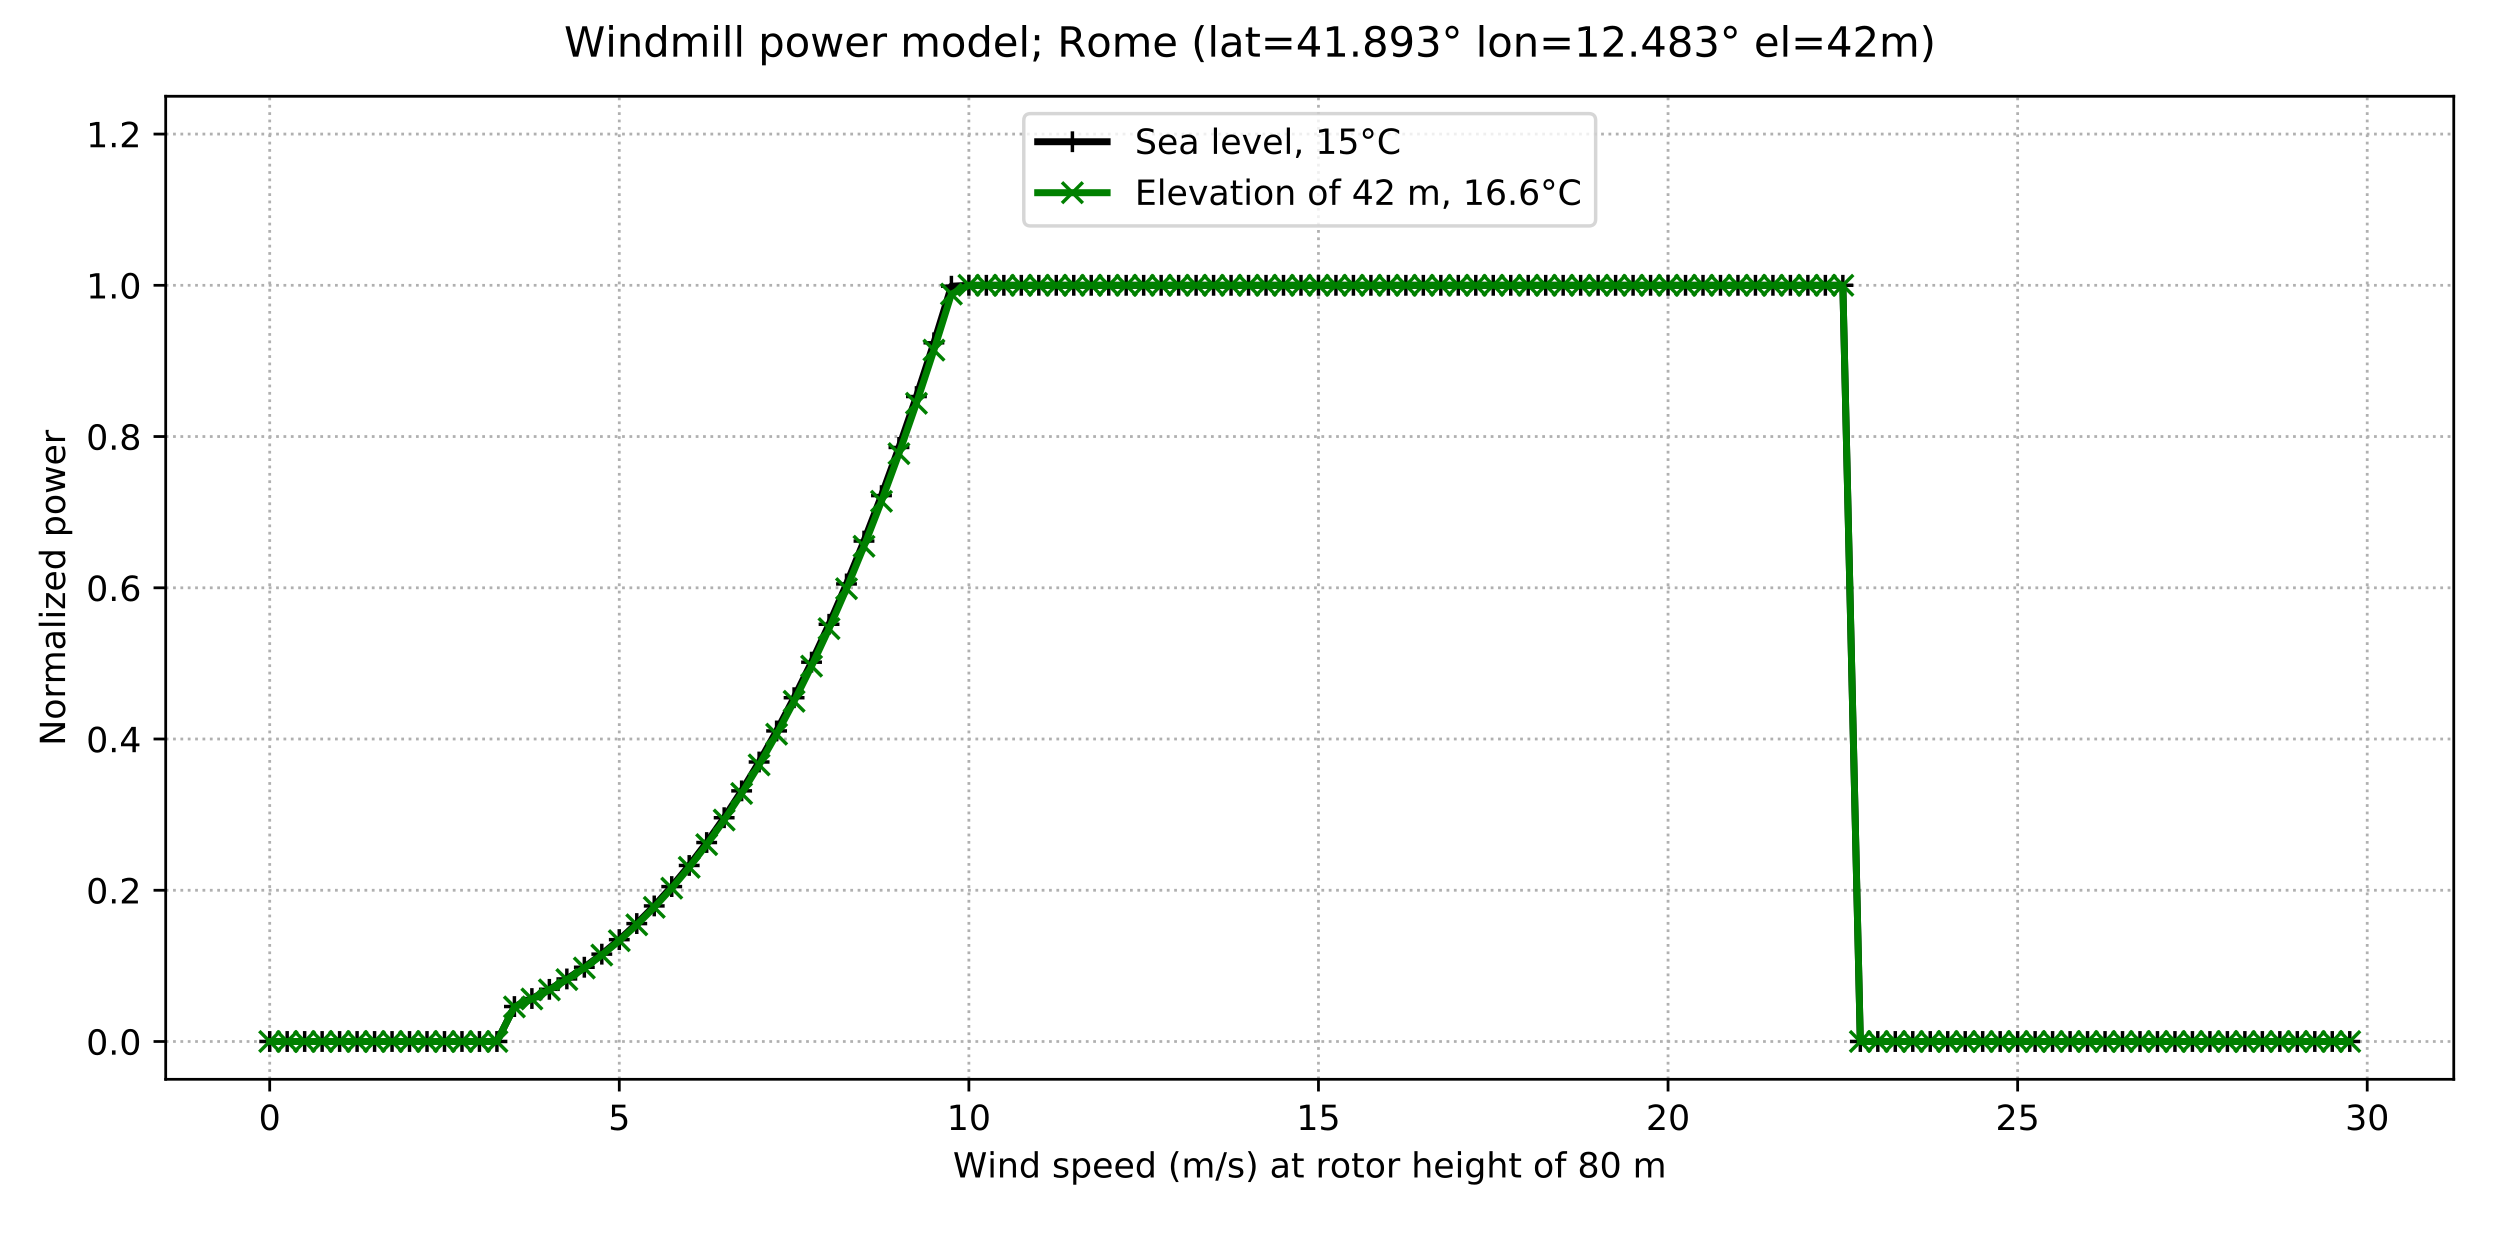 <?xml version="1.0" encoding="utf-8" standalone="no"?>
<!DOCTYPE svg PUBLIC "-//W3C//DTD SVG 1.1//EN"
  "http://www.w3.org/Graphics/SVG/1.1/DTD/svg11.dtd">
<!-- Created with matplotlib (http://matplotlib.org/) -->
<svg height="360pt" version="1.1" viewBox="0 0 720 360" width="720pt" xmlns="http://www.w3.org/2000/svg" xmlns:xlink="http://www.w3.org/1999/xlink">
 <defs>
  <style type="text/css">
*{stroke-linecap:butt;stroke-linejoin:round;}
  </style>
 </defs>
 <g id="figure_1">
  <g id="patch_1">
   <path d="M 0 360 
L 720 360 
L 720 0 
L 0 0 
z
" style="fill:#ffffff;"/>
  </g>
  <g id="axes_1">
   <g id="patch_2">
    <path d="M 47.72 310.84 
L 706.68 310.84 
L 706.68 27.72 
L 47.72 27.72 
z
" style="fill:#ffffff;"/>
   </g>
   <g id="matplotlib.axis_1">
    <g id="xtick_1">
     <g id="line2d_1">
      <path clip-path="url(#p56e35b559e)" d="M 77.673 310.84 
L 77.673 27.72 
" style="fill:none;stroke:#b0b0b0;stroke-dasharray:0.8,1.32;stroke-dashoffset:0;stroke-width:0.8;"/>
     </g>
     <g id="line2d_2">
      <defs>
       <path d="M 0 0 
L 0 3.5 
" id="m708d11ad65" style="stroke:#000000;stroke-width:0.8;"/>
      </defs>
      <g>
       <use style="stroke:#000000;stroke-width:0.8;" x="77.673" xlink:href="#m708d11ad65" y="310.84"/>
      </g>
     </g>
     <g id="text_1">
      <!-- 0 -->
      <defs>
       <path d="M 31.781 66.406 
Q 24.172 66.406 20.328 58.906 
Q 16.5 51.422 16.5 36.375 
Q 16.5 21.391 20.328 13.891 
Q 24.172 6.391 31.781 6.391 
Q 39.453 6.391 43.281 13.891 
Q 47.125 21.391 47.125 36.375 
Q 47.125 51.422 43.281 58.906 
Q 39.453 66.406 31.781 66.406 
z
M 31.781 74.219 
Q 44.047 74.219 50.516 64.516 
Q 56.984 54.828 56.984 36.375 
Q 56.984 17.969 50.516 8.266 
Q 44.047 -1.422 31.781 -1.422 
Q 19.531 -1.422 13.062 8.266 
Q 6.594 17.969 6.594 36.375 
Q 6.594 54.828 13.062 64.516 
Q 19.531 74.219 31.781 74.219 
z
" id="DejaVuSans-30"/>
      </defs>
      <g transform="translate(74.491 325.438)scale(0.1 -0.1)">
       <use xlink:href="#DejaVuSans-30"/>
      </g>
     </g>
    </g>
    <g id="xtick_2">
     <g id="line2d_3">
      <path clip-path="url(#p56e35b559e)" d="M 178.354 310.84 
L 178.354 27.72 
" style="fill:none;stroke:#b0b0b0;stroke-dasharray:0.8,1.32;stroke-dashoffset:0;stroke-width:0.8;"/>
     </g>
     <g id="line2d_4">
      <g>
       <use style="stroke:#000000;stroke-width:0.8;" x="178.354" xlink:href="#m708d11ad65" y="310.84"/>
      </g>
     </g>
     <g id="text_2">
      <!-- 5 -->
      <defs>
       <path d="M 10.797 72.906 
L 49.516 72.906 
L 49.516 64.594 
L 19.828 64.594 
L 19.828 46.734 
Q 21.969 47.469 24.109 47.828 
Q 26.266 48.188 28.422 48.188 
Q 40.625 48.188 47.75 41.5 
Q 54.891 34.812 54.891 23.391 
Q 54.891 11.625 47.562 5.094 
Q 40.234 -1.422 26.906 -1.422 
Q 22.312 -1.422 17.547 -0.641 
Q 12.797 0.141 7.719 1.703 
L 7.719 11.625 
Q 12.109 9.234 16.797 8.062 
Q 21.484 6.891 26.703 6.891 
Q 35.156 6.891 40.078 11.328 
Q 45.016 15.766 45.016 23.391 
Q 45.016 31 40.078 35.438 
Q 35.156 39.891 26.703 39.891 
Q 22.75 39.891 18.812 39.016 
Q 14.891 38.141 10.797 36.281 
z
" id="DejaVuSans-35"/>
      </defs>
      <g transform="translate(175.173 325.438)scale(0.1 -0.1)">
       <use xlink:href="#DejaVuSans-35"/>
      </g>
     </g>
    </g>
    <g id="xtick_3">
     <g id="line2d_5">
      <path clip-path="url(#p56e35b559e)" d="M 279.036 310.84 
L 279.036 27.72 
" style="fill:none;stroke:#b0b0b0;stroke-dasharray:0.8,1.32;stroke-dashoffset:0;stroke-width:0.8;"/>
     </g>
     <g id="line2d_6">
      <g>
       <use style="stroke:#000000;stroke-width:0.8;" x="279.036" xlink:href="#m708d11ad65" y="310.84"/>
      </g>
     </g>
     <g id="text_3">
      <!-- 10 -->
      <defs>
       <path d="M 12.406 8.297 
L 28.516 8.297 
L 28.516 63.922 
L 10.984 60.406 
L 10.984 69.391 
L 28.422 72.906 
L 38.281 72.906 
L 38.281 8.297 
L 54.391 8.297 
L 54.391 0 
L 12.406 0 
z
" id="DejaVuSans-31"/>
      </defs>
      <g transform="translate(272.673 325.438)scale(0.1 -0.1)">
       <use xlink:href="#DejaVuSans-31"/>
       <use x="63.623" xlink:href="#DejaVuSans-30"/>
      </g>
     </g>
    </g>
    <g id="xtick_4">
     <g id="line2d_7">
      <path clip-path="url(#p56e35b559e)" d="M 379.717 310.84 
L 379.717 27.72 
" style="fill:none;stroke:#b0b0b0;stroke-dasharray:0.8,1.32;stroke-dashoffset:0;stroke-width:0.8;"/>
     </g>
     <g id="line2d_8">
      <g>
       <use style="stroke:#000000;stroke-width:0.8;" x="379.717" xlink:href="#m708d11ad65" y="310.84"/>
      </g>
     </g>
     <g id="text_4">
      <!-- 15 -->
      <g transform="translate(373.355 325.438)scale(0.1 -0.1)">
       <use xlink:href="#DejaVuSans-31"/>
       <use x="63.623" xlink:href="#DejaVuSans-35"/>
      </g>
     </g>
    </g>
    <g id="xtick_5">
     <g id="line2d_9">
      <path clip-path="url(#p56e35b559e)" d="M 480.398 310.84 
L 480.398 27.72 
" style="fill:none;stroke:#b0b0b0;stroke-dasharray:0.8,1.32;stroke-dashoffset:0;stroke-width:0.8;"/>
     </g>
     <g id="line2d_10">
      <g>
       <use style="stroke:#000000;stroke-width:0.8;" x="480.398" xlink:href="#m708d11ad65" y="310.84"/>
      </g>
     </g>
     <g id="text_5">
      <!-- 20 -->
      <defs>
       <path d="M 19.188 8.297 
L 53.609 8.297 
L 53.609 0 
L 7.328 0 
L 7.328 8.297 
Q 12.938 14.109 22.625 23.891 
Q 32.328 33.688 34.812 36.531 
Q 39.547 41.844 41.422 45.531 
Q 43.312 49.219 43.312 52.781 
Q 43.312 58.594 39.234 62.25 
Q 35.156 65.922 28.609 65.922 
Q 23.969 65.922 18.812 64.312 
Q 13.672 62.703 7.812 59.422 
L 7.812 69.391 
Q 13.766 71.781 18.938 73 
Q 24.125 74.219 28.422 74.219 
Q 39.75 74.219 46.484 68.547 
Q 53.219 62.891 53.219 53.422 
Q 53.219 48.922 51.531 44.891 
Q 49.859 40.875 45.406 35.406 
Q 44.188 33.984 37.641 27.219 
Q 31.109 20.453 19.188 8.297 
z
" id="DejaVuSans-32"/>
      </defs>
      <g transform="translate(474.036 325.438)scale(0.1 -0.1)">
       <use xlink:href="#DejaVuSans-32"/>
       <use x="63.623" xlink:href="#DejaVuSans-30"/>
      </g>
     </g>
    </g>
    <g id="xtick_6">
     <g id="line2d_11">
      <path clip-path="url(#p56e35b559e)" d="M 581.08 310.84 
L 581.08 27.72 
" style="fill:none;stroke:#b0b0b0;stroke-dasharray:0.8,1.32;stroke-dashoffset:0;stroke-width:0.8;"/>
     </g>
     <g id="line2d_12">
      <g>
       <use style="stroke:#000000;stroke-width:0.8;" x="581.08" xlink:href="#m708d11ad65" y="310.84"/>
      </g>
     </g>
     <g id="text_6">
      <!-- 25 -->
      <g transform="translate(574.717 325.438)scale(0.1 -0.1)">
       <use xlink:href="#DejaVuSans-32"/>
       <use x="63.623" xlink:href="#DejaVuSans-35"/>
      </g>
     </g>
    </g>
    <g id="xtick_7">
     <g id="line2d_13">
      <path clip-path="url(#p56e35b559e)" d="M 681.761 310.84 
L 681.761 27.72 
" style="fill:none;stroke:#b0b0b0;stroke-dasharray:0.8,1.32;stroke-dashoffset:0;stroke-width:0.8;"/>
     </g>
     <g id="line2d_14">
      <g>
       <use style="stroke:#000000;stroke-width:0.8;" x="681.761" xlink:href="#m708d11ad65" y="310.84"/>
      </g>
     </g>
     <g id="text_7">
      <!-- 30 -->
      <defs>
       <path d="M 40.578 39.312 
Q 47.656 37.797 51.625 33 
Q 55.609 28.219 55.609 21.188 
Q 55.609 10.406 48.188 4.484 
Q 40.766 -1.422 27.094 -1.422 
Q 22.516 -1.422 17.656 -0.516 
Q 12.797 0.391 7.625 2.203 
L 7.625 11.719 
Q 11.719 9.328 16.594 8.109 
Q 21.484 6.891 26.812 6.891 
Q 36.078 6.891 40.938 10.547 
Q 45.797 14.203 45.797 21.188 
Q 45.797 27.641 41.281 31.266 
Q 36.766 34.906 28.719 34.906 
L 20.219 34.906 
L 20.219 43.016 
L 29.109 43.016 
Q 36.375 43.016 40.234 45.922 
Q 44.094 48.828 44.094 54.297 
Q 44.094 59.906 40.109 62.906 
Q 36.141 65.922 28.719 65.922 
Q 24.656 65.922 20.016 65.031 
Q 15.375 64.156 9.812 62.312 
L 9.812 71.094 
Q 15.438 72.656 20.344 73.438 
Q 25.25 74.219 29.594 74.219 
Q 40.828 74.219 47.359 69.109 
Q 53.906 64.016 53.906 55.328 
Q 53.906 49.266 50.438 45.094 
Q 46.969 40.922 40.578 39.312 
z
" id="DejaVuSans-33"/>
      </defs>
      <g transform="translate(675.399 325.438)scale(0.1 -0.1)">
       <use xlink:href="#DejaVuSans-33"/>
       <use x="63.623" xlink:href="#DejaVuSans-30"/>
      </g>
     </g>
    </g>
    <g id="text_8">
     <!-- Wind speed (m/s) at rotor height of 80 m -->
     <defs>
      <path d="M 3.328 72.906 
L 13.281 72.906 
L 28.609 11.281 
L 43.891 72.906 
L 54.984 72.906 
L 70.312 11.281 
L 85.594 72.906 
L 95.609 72.906 
L 77.297 0 
L 64.891 0 
L 49.516 63.281 
L 33.984 0 
L 21.578 0 
z
" id="DejaVuSans-57"/>
      <path d="M 9.422 54.688 
L 18.406 54.688 
L 18.406 0 
L 9.422 0 
z
M 9.422 75.984 
L 18.406 75.984 
L 18.406 64.594 
L 9.422 64.594 
z
" id="DejaVuSans-69"/>
      <path d="M 54.891 33.016 
L 54.891 0 
L 45.906 0 
L 45.906 32.719 
Q 45.906 40.484 42.875 44.328 
Q 39.844 48.188 33.797 48.188 
Q 26.516 48.188 22.312 43.547 
Q 18.109 38.922 18.109 30.906 
L 18.109 0 
L 9.078 0 
L 9.078 54.688 
L 18.109 54.688 
L 18.109 46.188 
Q 21.344 51.125 25.703 53.562 
Q 30.078 56 35.797 56 
Q 45.219 56 50.047 50.172 
Q 54.891 44.344 54.891 33.016 
z
" id="DejaVuSans-6e"/>
      <path d="M 45.406 46.391 
L 45.406 75.984 
L 54.391 75.984 
L 54.391 0 
L 45.406 0 
L 45.406 8.203 
Q 42.578 3.328 38.25 0.953 
Q 33.938 -1.422 27.875 -1.422 
Q 17.969 -1.422 11.734 6.484 
Q 5.516 14.406 5.516 27.297 
Q 5.516 40.188 11.734 48.094 
Q 17.969 56 27.875 56 
Q 33.938 56 38.25 53.625 
Q 42.578 51.266 45.406 46.391 
z
M 14.797 27.297 
Q 14.797 17.391 18.875 11.75 
Q 22.953 6.109 30.078 6.109 
Q 37.203 6.109 41.297 11.75 
Q 45.406 17.391 45.406 27.297 
Q 45.406 37.203 41.297 42.844 
Q 37.203 48.484 30.078 48.484 
Q 22.953 48.484 18.875 42.844 
Q 14.797 37.203 14.797 27.297 
z
" id="DejaVuSans-64"/>
      <path id="DejaVuSans-20"/>
      <path d="M 44.281 53.078 
L 44.281 44.578 
Q 40.484 46.531 36.375 47.5 
Q 32.281 48.484 27.875 48.484 
Q 21.188 48.484 17.844 46.438 
Q 14.5 44.391 14.5 40.281 
Q 14.5 37.156 16.891 35.375 
Q 19.281 33.594 26.516 31.984 
L 29.594 31.297 
Q 39.156 29.25 43.188 25.516 
Q 47.219 21.781 47.219 15.094 
Q 47.219 7.469 41.188 3.016 
Q 35.156 -1.422 24.609 -1.422 
Q 20.219 -1.422 15.453 -0.562 
Q 10.688 0.297 5.422 2 
L 5.422 11.281 
Q 10.406 8.688 15.234 7.391 
Q 20.062 6.109 24.812 6.109 
Q 31.156 6.109 34.562 8.281 
Q 37.984 10.453 37.984 14.406 
Q 37.984 18.062 35.516 20.016 
Q 33.062 21.969 24.703 23.781 
L 21.578 24.516 
Q 13.234 26.266 9.516 29.906 
Q 5.812 33.547 5.812 39.891 
Q 5.812 47.609 11.281 51.797 
Q 16.75 56 26.812 56 
Q 31.781 56 36.172 55.266 
Q 40.578 54.547 44.281 53.078 
z
" id="DejaVuSans-73"/>
      <path d="M 18.109 8.203 
L 18.109 -20.797 
L 9.078 -20.797 
L 9.078 54.688 
L 18.109 54.688 
L 18.109 46.391 
Q 20.953 51.266 25.266 53.625 
Q 29.594 56 35.594 56 
Q 45.562 56 51.781 48.094 
Q 58.016 40.188 58.016 27.297 
Q 58.016 14.406 51.781 6.484 
Q 45.562 -1.422 35.594 -1.422 
Q 29.594 -1.422 25.266 0.953 
Q 20.953 3.328 18.109 8.203 
z
M 48.688 27.297 
Q 48.688 37.203 44.609 42.844 
Q 40.531 48.484 33.406 48.484 
Q 26.266 48.484 22.188 42.844 
Q 18.109 37.203 18.109 27.297 
Q 18.109 17.391 22.188 11.75 
Q 26.266 6.109 33.406 6.109 
Q 40.531 6.109 44.609 11.75 
Q 48.688 17.391 48.688 27.297 
z
" id="DejaVuSans-70"/>
      <path d="M 56.203 29.594 
L 56.203 25.203 
L 14.891 25.203 
Q 15.484 15.922 20.484 11.062 
Q 25.484 6.203 34.422 6.203 
Q 39.594 6.203 44.453 7.469 
Q 49.312 8.734 54.109 11.281 
L 54.109 2.781 
Q 49.266 0.734 44.188 -0.344 
Q 39.109 -1.422 33.891 -1.422 
Q 20.797 -1.422 13.156 6.188 
Q 5.516 13.812 5.516 26.812 
Q 5.516 40.234 12.766 48.109 
Q 20.016 56 32.328 56 
Q 43.359 56 49.781 48.891 
Q 56.203 41.797 56.203 29.594 
z
M 47.219 32.234 
Q 47.125 39.594 43.094 43.984 
Q 39.062 48.391 32.422 48.391 
Q 24.906 48.391 20.391 44.141 
Q 15.875 39.891 15.188 32.172 
z
" id="DejaVuSans-65"/>
      <path d="M 31 75.875 
Q 24.469 64.656 21.281 53.656 
Q 18.109 42.672 18.109 31.391 
Q 18.109 20.125 21.312 9.062 
Q 24.516 -2 31 -13.188 
L 23.188 -13.188 
Q 15.875 -1.703 12.234 9.375 
Q 8.594 20.453 8.594 31.391 
Q 8.594 42.281 12.203 53.312 
Q 15.828 64.359 23.188 75.875 
z
" id="DejaVuSans-28"/>
      <path d="M 52 44.188 
Q 55.375 50.25 60.062 53.125 
Q 64.75 56 71.094 56 
Q 79.641 56 84.281 50.016 
Q 88.922 44.047 88.922 33.016 
L 88.922 0 
L 79.891 0 
L 79.891 32.719 
Q 79.891 40.578 77.094 44.375 
Q 74.312 48.188 68.609 48.188 
Q 61.625 48.188 57.562 43.547 
Q 53.516 38.922 53.516 30.906 
L 53.516 0 
L 44.484 0 
L 44.484 32.719 
Q 44.484 40.625 41.703 44.406 
Q 38.922 48.188 33.109 48.188 
Q 26.219 48.188 22.156 43.531 
Q 18.109 38.875 18.109 30.906 
L 18.109 0 
L 9.078 0 
L 9.078 54.688 
L 18.109 54.688 
L 18.109 46.188 
Q 21.188 51.219 25.484 53.609 
Q 29.781 56 35.688 56 
Q 41.656 56 45.828 52.969 
Q 50 49.953 52 44.188 
z
" id="DejaVuSans-6d"/>
      <path d="M 25.391 72.906 
L 33.688 72.906 
L 8.297 -9.281 
L 0 -9.281 
z
" id="DejaVuSans-2f"/>
      <path d="M 8.016 75.875 
L 15.828 75.875 
Q 23.141 64.359 26.781 53.312 
Q 30.422 42.281 30.422 31.391 
Q 30.422 20.453 26.781 9.375 
Q 23.141 -1.703 15.828 -13.188 
L 8.016 -13.188 
Q 14.5 -2 17.703 9.062 
Q 20.906 20.125 20.906 31.391 
Q 20.906 42.672 17.703 53.656 
Q 14.5 64.656 8.016 75.875 
z
" id="DejaVuSans-29"/>
      <path d="M 34.281 27.484 
Q 23.391 27.484 19.188 25 
Q 14.984 22.516 14.984 16.5 
Q 14.984 11.719 18.141 8.906 
Q 21.297 6.109 26.703 6.109 
Q 34.188 6.109 38.703 11.406 
Q 43.219 16.703 43.219 25.484 
L 43.219 27.484 
z
M 52.203 31.203 
L 52.203 0 
L 43.219 0 
L 43.219 8.297 
Q 40.141 3.328 35.547 0.953 
Q 30.953 -1.422 24.312 -1.422 
Q 15.922 -1.422 10.953 3.297 
Q 6 8.016 6 15.922 
Q 6 25.141 12.172 29.828 
Q 18.359 34.516 30.609 34.516 
L 43.219 34.516 
L 43.219 35.406 
Q 43.219 41.609 39.141 45 
Q 35.062 48.391 27.688 48.391 
Q 23 48.391 18.547 47.266 
Q 14.109 46.141 10.016 43.891 
L 10.016 52.203 
Q 14.938 54.109 19.578 55.047 
Q 24.219 56 28.609 56 
Q 40.484 56 46.344 49.844 
Q 52.203 43.703 52.203 31.203 
z
" id="DejaVuSans-61"/>
      <path d="M 18.312 70.219 
L 18.312 54.688 
L 36.812 54.688 
L 36.812 47.703 
L 18.312 47.703 
L 18.312 18.016 
Q 18.312 11.328 20.141 9.422 
Q 21.969 7.516 27.594 7.516 
L 36.812 7.516 
L 36.812 0 
L 27.594 0 
Q 17.188 0 13.234 3.875 
Q 9.281 7.766 9.281 18.016 
L 9.281 47.703 
L 2.688 47.703 
L 2.688 54.688 
L 9.281 54.688 
L 9.281 70.219 
z
" id="DejaVuSans-74"/>
      <path d="M 41.109 46.297 
Q 39.594 47.172 37.812 47.578 
Q 36.031 48 33.891 48 
Q 26.266 48 22.188 43.047 
Q 18.109 38.094 18.109 28.812 
L 18.109 0 
L 9.078 0 
L 9.078 54.688 
L 18.109 54.688 
L 18.109 46.188 
Q 20.953 51.172 25.484 53.578 
Q 30.031 56 36.531 56 
Q 37.453 56 38.578 55.875 
Q 39.703 55.766 41.062 55.516 
z
" id="DejaVuSans-72"/>
      <path d="M 30.609 48.391 
Q 23.391 48.391 19.188 42.75 
Q 14.984 37.109 14.984 27.297 
Q 14.984 17.484 19.156 11.844 
Q 23.344 6.203 30.609 6.203 
Q 37.797 6.203 41.984 11.859 
Q 46.188 17.531 46.188 27.297 
Q 46.188 37.016 41.984 42.703 
Q 37.797 48.391 30.609 48.391 
z
M 30.609 56 
Q 42.328 56 49.016 48.375 
Q 55.719 40.766 55.719 27.297 
Q 55.719 13.875 49.016 6.219 
Q 42.328 -1.422 30.609 -1.422 
Q 18.844 -1.422 12.172 6.219 
Q 5.516 13.875 5.516 27.297 
Q 5.516 40.766 12.172 48.375 
Q 18.844 56 30.609 56 
z
" id="DejaVuSans-6f"/>
      <path d="M 54.891 33.016 
L 54.891 0 
L 45.906 0 
L 45.906 32.719 
Q 45.906 40.484 42.875 44.328 
Q 39.844 48.188 33.797 48.188 
Q 26.516 48.188 22.312 43.547 
Q 18.109 38.922 18.109 30.906 
L 18.109 0 
L 9.078 0 
L 9.078 75.984 
L 18.109 75.984 
L 18.109 46.188 
Q 21.344 51.125 25.703 53.562 
Q 30.078 56 35.797 56 
Q 45.219 56 50.047 50.172 
Q 54.891 44.344 54.891 33.016 
z
" id="DejaVuSans-68"/>
      <path d="M 45.406 27.984 
Q 45.406 37.75 41.375 43.109 
Q 37.359 48.484 30.078 48.484 
Q 22.859 48.484 18.828 43.109 
Q 14.797 37.75 14.797 27.984 
Q 14.797 18.266 18.828 12.891 
Q 22.859 7.516 30.078 7.516 
Q 37.359 7.516 41.375 12.891 
Q 45.406 18.266 45.406 27.984 
z
M 54.391 6.781 
Q 54.391 -7.172 48.188 -13.984 
Q 42 -20.797 29.203 -20.797 
Q 24.469 -20.797 20.266 -20.094 
Q 16.062 -19.391 12.109 -17.922 
L 12.109 -9.188 
Q 16.062 -11.328 19.922 -12.344 
Q 23.781 -13.375 27.781 -13.375 
Q 36.625 -13.375 41.016 -8.766 
Q 45.406 -4.156 45.406 5.172 
L 45.406 9.625 
Q 42.625 4.781 38.281 2.391 
Q 33.938 0 27.875 0 
Q 17.828 0 11.672 7.656 
Q 5.516 15.328 5.516 27.984 
Q 5.516 40.672 11.672 48.328 
Q 17.828 56 27.875 56 
Q 33.938 56 38.281 53.609 
Q 42.625 51.219 45.406 46.391 
L 45.406 54.688 
L 54.391 54.688 
z
" id="DejaVuSans-67"/>
      <path d="M 37.109 75.984 
L 37.109 68.5 
L 28.516 68.5 
Q 23.688 68.5 21.797 66.547 
Q 19.922 64.594 19.922 59.516 
L 19.922 54.688 
L 34.719 54.688 
L 34.719 47.703 
L 19.922 47.703 
L 19.922 0 
L 10.891 0 
L 10.891 47.703 
L 2.297 47.703 
L 2.297 54.688 
L 10.891 54.688 
L 10.891 58.5 
Q 10.891 67.625 15.141 71.797 
Q 19.391 75.984 28.609 75.984 
z
" id="DejaVuSans-66"/>
      <path d="M 31.781 34.625 
Q 24.75 34.625 20.719 30.859 
Q 16.703 27.094 16.703 20.516 
Q 16.703 13.922 20.719 10.156 
Q 24.75 6.391 31.781 6.391 
Q 38.812 6.391 42.859 10.172 
Q 46.922 13.969 46.922 20.516 
Q 46.922 27.094 42.891 30.859 
Q 38.875 34.625 31.781 34.625 
z
M 21.922 38.812 
Q 15.578 40.375 12.031 44.719 
Q 8.5 49.078 8.5 55.328 
Q 8.5 64.062 14.719 69.141 
Q 20.953 74.219 31.781 74.219 
Q 42.672 74.219 48.875 69.141 
Q 55.078 64.062 55.078 55.328 
Q 55.078 49.078 51.531 44.719 
Q 48 40.375 41.703 38.812 
Q 48.828 37.156 52.797 32.312 
Q 56.781 27.484 56.781 20.516 
Q 56.781 9.906 50.312 4.234 
Q 43.844 -1.422 31.781 -1.422 
Q 19.734 -1.422 13.25 4.234 
Q 6.781 9.906 6.781 20.516 
Q 6.781 27.484 10.781 32.312 
Q 14.797 37.156 21.922 38.812 
z
M 18.312 54.391 
Q 18.312 48.734 21.844 45.562 
Q 25.391 42.391 31.781 42.391 
Q 38.141 42.391 41.719 45.562 
Q 45.312 48.734 45.312 54.391 
Q 45.312 60.062 41.719 63.234 
Q 38.141 66.406 31.781 66.406 
Q 25.391 66.406 21.844 63.234 
Q 18.312 60.062 18.312 54.391 
z
" id="DejaVuSans-38"/>
     </defs>
     <g transform="translate(274.444 339.117)scale(0.1 -0.1)">
      <use xlink:href="#DejaVuSans-57"/>
      <use x="98.846" xlink:href="#DejaVuSans-69"/>
      <use x="126.629" xlink:href="#DejaVuSans-6e"/>
      <use x="190.008" xlink:href="#DejaVuSans-64"/>
      <use x="253.484" xlink:href="#DejaVuSans-20"/>
      <use x="285.271" xlink:href="#DejaVuSans-73"/>
      <use x="337.371" xlink:href="#DejaVuSans-70"/>
      <use x="400.848" xlink:href="#DejaVuSans-65"/>
      <use x="462.371" xlink:href="#DejaVuSans-65"/>
      <use x="523.895" xlink:href="#DejaVuSans-64"/>
      <use x="587.371" xlink:href="#DejaVuSans-20"/>
      <use x="619.158" xlink:href="#DejaVuSans-28"/>
      <use x="658.172" xlink:href="#DejaVuSans-6d"/>
      <use x="755.584" xlink:href="#DejaVuSans-2f"/>
      <use x="789.275" xlink:href="#DejaVuSans-73"/>
      <use x="841.375" xlink:href="#DejaVuSans-29"/>
      <use x="880.389" xlink:href="#DejaVuSans-20"/>
      <use x="912.176" xlink:href="#DejaVuSans-61"/>
      <use x="973.455" xlink:href="#DejaVuSans-74"/>
      <use x="1012.664" xlink:href="#DejaVuSans-20"/>
      <use x="1044.451" xlink:href="#DejaVuSans-72"/>
      <use x="1085.533" xlink:href="#DejaVuSans-6f"/>
      <use x="1146.715" xlink:href="#DejaVuSans-74"/>
      <use x="1185.924" xlink:href="#DejaVuSans-6f"/>
      <use x="1247.105" xlink:href="#DejaVuSans-72"/>
      <use x="1288.219" xlink:href="#DejaVuSans-20"/>
      <use x="1320.006" xlink:href="#DejaVuSans-68"/>
      <use x="1383.385" xlink:href="#DejaVuSans-65"/>
      <use x="1444.908" xlink:href="#DejaVuSans-69"/>
      <use x="1472.691" xlink:href="#DejaVuSans-67"/>
      <use x="1536.168" xlink:href="#DejaVuSans-68"/>
      <use x="1599.547" xlink:href="#DejaVuSans-74"/>
      <use x="1638.756" xlink:href="#DejaVuSans-20"/>
      <use x="1670.543" xlink:href="#DejaVuSans-6f"/>
      <use x="1731.725" xlink:href="#DejaVuSans-66"/>
      <use x="1766.93" xlink:href="#DejaVuSans-20"/>
      <use x="1798.717" xlink:href="#DejaVuSans-38"/>
      <use x="1862.34" xlink:href="#DejaVuSans-30"/>
      <use x="1925.963" xlink:href="#DejaVuSans-20"/>
      <use x="1957.75" xlink:href="#DejaVuSans-6d"/>
     </g>
    </g>
   </g>
   <g id="matplotlib.axis_2">
    <g id="ytick_1">
     <g id="line2d_15">
      <path clip-path="url(#p56e35b559e)" d="M 47.72 299.951 
L 706.68 299.951 
" style="fill:none;stroke:#b0b0b0;stroke-dasharray:0.8,1.32;stroke-dashoffset:0;stroke-width:0.8;"/>
     </g>
     <g id="line2d_16">
      <defs>
       <path d="M 0 0 
L -3.5 0 
" id="m45ba29c420" style="stroke:#000000;stroke-width:0.8;"/>
      </defs>
      <g>
       <use style="stroke:#000000;stroke-width:0.8;" x="47.72" xlink:href="#m45ba29c420" y="299.951"/>
      </g>
     </g>
     <g id="text_9">
      <!-- 0.0 -->
      <defs>
       <path d="M 10.688 12.406 
L 21 12.406 
L 21 0 
L 10.688 0 
z
" id="DejaVuSans-2e"/>
      </defs>
      <g transform="translate(24.817 303.75)scale(0.1 -0.1)">
       <use xlink:href="#DejaVuSans-30"/>
       <use x="63.623" xlink:href="#DejaVuSans-2e"/>
       <use x="95.41" xlink:href="#DejaVuSans-30"/>
      </g>
     </g>
    </g>
    <g id="ytick_2">
     <g id="line2d_17">
      <path clip-path="url(#p56e35b559e)" d="M 47.72 256.394 
L 706.68 256.394 
" style="fill:none;stroke:#b0b0b0;stroke-dasharray:0.8,1.32;stroke-dashoffset:0;stroke-width:0.8;"/>
     </g>
     <g id="line2d_18">
      <g>
       <use style="stroke:#000000;stroke-width:0.8;" x="47.72" xlink:href="#m45ba29c420" y="256.394"/>
      </g>
     </g>
     <g id="text_10">
      <!-- 0.2 -->
      <g transform="translate(24.817 260.193)scale(0.1 -0.1)">
       <use xlink:href="#DejaVuSans-30"/>
       <use x="63.623" xlink:href="#DejaVuSans-2e"/>
       <use x="95.41" xlink:href="#DejaVuSans-32"/>
      </g>
     </g>
    </g>
    <g id="ytick_3">
     <g id="line2d_19">
      <path clip-path="url(#p56e35b559e)" d="M 47.72 212.837 
L 706.68 212.837 
" style="fill:none;stroke:#b0b0b0;stroke-dasharray:0.8,1.32;stroke-dashoffset:0;stroke-width:0.8;"/>
     </g>
     <g id="line2d_20">
      <g>
       <use style="stroke:#000000;stroke-width:0.8;" x="47.72" xlink:href="#m45ba29c420" y="212.837"/>
      </g>
     </g>
     <g id="text_11">
      <!-- 0.4 -->
      <defs>
       <path d="M 37.797 64.312 
L 12.891 25.391 
L 37.797 25.391 
z
M 35.203 72.906 
L 47.609 72.906 
L 47.609 25.391 
L 58.016 25.391 
L 58.016 17.188 
L 47.609 17.188 
L 47.609 0 
L 37.797 0 
L 37.797 17.188 
L 4.891 17.188 
L 4.891 26.703 
z
" id="DejaVuSans-34"/>
      </defs>
      <g transform="translate(24.817 216.636)scale(0.1 -0.1)">
       <use xlink:href="#DejaVuSans-30"/>
       <use x="63.623" xlink:href="#DejaVuSans-2e"/>
       <use x="95.41" xlink:href="#DejaVuSans-34"/>
      </g>
     </g>
    </g>
    <g id="ytick_4">
     <g id="line2d_21">
      <path clip-path="url(#p56e35b559e)" d="M 47.72 169.28 
L 706.68 169.28 
" style="fill:none;stroke:#b0b0b0;stroke-dasharray:0.8,1.32;stroke-dashoffset:0;stroke-width:0.8;"/>
     </g>
     <g id="line2d_22">
      <g>
       <use style="stroke:#000000;stroke-width:0.8;" x="47.72" xlink:href="#m45ba29c420" y="169.28"/>
      </g>
     </g>
     <g id="text_12">
      <!-- 0.6 -->
      <defs>
       <path d="M 33.016 40.375 
Q 26.375 40.375 22.484 35.828 
Q 18.609 31.297 18.609 23.391 
Q 18.609 15.531 22.484 10.953 
Q 26.375 6.391 33.016 6.391 
Q 39.656 6.391 43.531 10.953 
Q 47.406 15.531 47.406 23.391 
Q 47.406 31.297 43.531 35.828 
Q 39.656 40.375 33.016 40.375 
z
M 52.594 71.297 
L 52.594 62.312 
Q 48.875 64.062 45.094 64.984 
Q 41.312 65.922 37.594 65.922 
Q 27.828 65.922 22.672 59.328 
Q 17.531 52.734 16.797 39.406 
Q 19.672 43.656 24.016 45.922 
Q 28.375 48.188 33.594 48.188 
Q 44.578 48.188 50.953 41.516 
Q 57.328 34.859 57.328 23.391 
Q 57.328 12.156 50.688 5.359 
Q 44.047 -1.422 33.016 -1.422 
Q 20.359 -1.422 13.672 8.266 
Q 6.984 17.969 6.984 36.375 
Q 6.984 53.656 15.188 63.938 
Q 23.391 74.219 37.203 74.219 
Q 40.922 74.219 44.703 73.484 
Q 48.484 72.75 52.594 71.297 
z
" id="DejaVuSans-36"/>
      </defs>
      <g transform="translate(24.817 173.079)scale(0.1 -0.1)">
       <use xlink:href="#DejaVuSans-30"/>
       <use x="63.623" xlink:href="#DejaVuSans-2e"/>
       <use x="95.41" xlink:href="#DejaVuSans-36"/>
      </g>
     </g>
    </g>
    <g id="ytick_5">
     <g id="line2d_23">
      <path clip-path="url(#p56e35b559e)" d="M 47.72 125.723 
L 706.68 125.723 
" style="fill:none;stroke:#b0b0b0;stroke-dasharray:0.8,1.32;stroke-dashoffset:0;stroke-width:0.8;"/>
     </g>
     <g id="line2d_24">
      <g>
       <use style="stroke:#000000;stroke-width:0.8;" x="47.72" xlink:href="#m45ba29c420" y="125.723"/>
      </g>
     </g>
     <g id="text_13">
      <!-- 0.8 -->
      <g transform="translate(24.817 129.522)scale(0.1 -0.1)">
       <use xlink:href="#DejaVuSans-30"/>
       <use x="63.623" xlink:href="#DejaVuSans-2e"/>
       <use x="95.41" xlink:href="#DejaVuSans-38"/>
      </g>
     </g>
    </g>
    <g id="ytick_6">
     <g id="line2d_25">
      <path clip-path="url(#p56e35b559e)" d="M 47.72 82.166 
L 706.68 82.166 
" style="fill:none;stroke:#b0b0b0;stroke-dasharray:0.8,1.32;stroke-dashoffset:0;stroke-width:0.8;"/>
     </g>
     <g id="line2d_26">
      <g>
       <use style="stroke:#000000;stroke-width:0.8;" x="47.72" xlink:href="#m45ba29c420" y="82.166"/>
      </g>
     </g>
     <g id="text_14">
      <!-- 1.0 -->
      <g transform="translate(24.817 85.965)scale(0.1 -0.1)">
       <use xlink:href="#DejaVuSans-31"/>
       <use x="63.623" xlink:href="#DejaVuSans-2e"/>
       <use x="95.41" xlink:href="#DejaVuSans-30"/>
      </g>
     </g>
    </g>
    <g id="ytick_7">
     <g id="line2d_27">
      <path clip-path="url(#p56e35b559e)" d="M 47.72 38.609 
L 706.68 38.609 
" style="fill:none;stroke:#b0b0b0;stroke-dasharray:0.8,1.32;stroke-dashoffset:0;stroke-width:0.8;"/>
     </g>
     <g id="line2d_28">
      <g>
       <use style="stroke:#000000;stroke-width:0.8;" x="47.72" xlink:href="#m45ba29c420" y="38.609"/>
      </g>
     </g>
     <g id="text_15">
      <!-- 1.2 -->
      <g transform="translate(24.817 42.408)scale(0.1 -0.1)">
       <use xlink:href="#DejaVuSans-31"/>
       <use x="63.623" xlink:href="#DejaVuSans-2e"/>
       <use x="95.41" xlink:href="#DejaVuSans-32"/>
      </g>
     </g>
    </g>
    <g id="text_16">
     <!-- Normalized power -->
     <defs>
      <path d="M 9.812 72.906 
L 23.094 72.906 
L 55.422 11.922 
L 55.422 72.906 
L 64.984 72.906 
L 64.984 0 
L 51.703 0 
L 19.391 60.984 
L 19.391 0 
L 9.812 0 
z
" id="DejaVuSans-4e"/>
      <path d="M 9.422 75.984 
L 18.406 75.984 
L 18.406 0 
L 9.422 0 
z
" id="DejaVuSans-6c"/>
      <path d="M 5.516 54.688 
L 48.188 54.688 
L 48.188 46.484 
L 14.406 7.172 
L 48.188 7.172 
L 48.188 0 
L 4.297 0 
L 4.297 8.203 
L 38.094 47.516 
L 5.516 47.516 
z
" id="DejaVuSans-7a"/>
      <path d="M 4.203 54.688 
L 13.188 54.688 
L 24.422 12.016 
L 35.594 54.688 
L 46.188 54.688 
L 57.422 12.016 
L 68.609 54.688 
L 77.594 54.688 
L 63.281 0 
L 52.688 0 
L 40.922 44.828 
L 29.109 0 
L 18.5 0 
z
" id="DejaVuSans-77"/>
     </defs>
     <g transform="translate(18.737 214.766)rotate(-90)scale(0.1 -0.1)">
      <use xlink:href="#DejaVuSans-4e"/>
      <use x="74.805" xlink:href="#DejaVuSans-6f"/>
      <use x="135.986" xlink:href="#DejaVuSans-72"/>
      <use x="177.084" xlink:href="#DejaVuSans-6d"/>
      <use x="274.496" xlink:href="#DejaVuSans-61"/>
      <use x="335.775" xlink:href="#DejaVuSans-6c"/>
      <use x="363.559" xlink:href="#DejaVuSans-69"/>
      <use x="391.342" xlink:href="#DejaVuSans-7a"/>
      <use x="443.832" xlink:href="#DejaVuSans-65"/>
      <use x="505.355" xlink:href="#DejaVuSans-64"/>
      <use x="568.832" xlink:href="#DejaVuSans-20"/>
      <use x="600.619" xlink:href="#DejaVuSans-70"/>
      <use x="664.096" xlink:href="#DejaVuSans-6f"/>
      <use x="725.277" xlink:href="#DejaVuSans-77"/>
      <use x="807.064" xlink:href="#DejaVuSans-65"/>
      <use x="868.588" xlink:href="#DejaVuSans-72"/>
     </g>
    </g>
   </g>
   <g id="line2d_29">
    <path clip-path="url(#p56e35b559e)" d="M 77.673 299.951 
L 82.707 299.951 
L 87.741 299.951 
L 92.775 299.951 
L 97.809 299.951 
L 102.843 299.951 
L 107.877 299.951 
L 112.911 299.951 
L 117.945 299.951 
L 122.979 299.951 
L 128.013 299.951 
L 133.048 299.951 
L 138.082 299.951 
L 143.116 299.951 
L 148.15 289.889 
L 153.184 287.575 
L 158.218 284.931 
L 163.252 281.935 
L 168.286 278.565 
L 173.32 274.799 
L 178.354 270.615 
L 183.388 265.991 
L 188.422 260.905 
L 193.456 255.334 
L 198.49 249.258 
L 203.525 242.654 
L 208.559 235.5 
L 213.593 227.773 
L 218.627 219.453 
L 223.661 210.516 
L 228.695 200.942 
L 233.729 190.707 
L 238.763 179.791 
L 243.797 168.17 
L 248.831 155.823 
L 253.865 142.728 
L 258.899 128.863 
L 263.933 114.206 
L 268.967 98.735 
L 274.002 82.428 
L 279.036 82.166 
L 284.07 82.166 
L 289.104 82.166 
L 294.138 82.166 
L 299.172 82.166 
L 304.206 82.166 
L 309.24 82.166 
L 314.274 82.166 
L 319.308 82.166 
L 324.342 82.166 
L 329.376 82.166 
L 334.41 82.166 
L 339.444 82.166 
L 344.479 82.166 
L 349.513 82.166 
L 354.547 82.166 
L 359.581 82.166 
L 364.615 82.166 
L 369.649 82.166 
L 374.683 82.166 
L 379.717 82.166 
L 384.751 82.166 
L 389.785 82.166 
L 394.819 82.166 
L 399.853 82.166 
L 404.887 82.166 
L 409.921 82.166 
L 414.956 82.166 
L 419.99 82.166 
L 425.024 82.166 
L 430.058 82.166 
L 435.092 82.166 
L 440.126 82.166 
L 445.16 82.166 
L 450.194 82.166 
L 455.228 82.166 
L 460.262 82.166 
L 465.296 82.166 
L 470.33 82.166 
L 475.364 82.166 
L 480.398 82.166 
L 485.433 82.166 
L 490.467 82.166 
L 495.501 82.166 
L 500.535 82.166 
L 505.569 82.166 
L 510.603 82.166 
L 515.637 82.166 
L 520.671 82.166 
L 525.705 82.166 
L 530.739 82.166 
L 535.773 299.951 
L 540.807 299.951 
L 545.841 299.951 
L 550.875 299.951 
L 555.91 299.951 
L 560.944 299.951 
L 565.978 299.951 
L 571.012 299.951 
L 576.046 299.951 
L 581.08 299.951 
L 586.114 299.951 
L 591.148 299.951 
L 596.182 299.951 
L 601.216 299.951 
L 606.25 299.951 
L 611.284 299.951 
L 616.318 299.951 
L 621.352 299.951 
L 626.387 299.951 
L 631.421 299.951 
L 636.455 299.951 
L 641.489 299.951 
L 646.523 299.951 
L 651.557 299.951 
L 656.591 299.951 
L 661.625 299.951 
L 666.659 299.951 
L 671.693 299.951 
L 676.727 299.951 
" style="fill:none;stroke:#000000;stroke-linecap:square;stroke-width:2;"/>
    <defs>
     <path d="M -3 0 
L 3 0 
M 0 3 
L 0 -3 
" id="mc7e8539738" style="stroke:#000000;"/>
    </defs>
    <g clip-path="url(#p56e35b559e)">
     <use style="stroke:#000000;" x="77.673" xlink:href="#mc7e8539738" y="299.951"/>
     <use style="stroke:#000000;" x="82.707" xlink:href="#mc7e8539738" y="299.951"/>
     <use style="stroke:#000000;" x="87.741" xlink:href="#mc7e8539738" y="299.951"/>
     <use style="stroke:#000000;" x="92.775" xlink:href="#mc7e8539738" y="299.951"/>
     <use style="stroke:#000000;" x="97.809" xlink:href="#mc7e8539738" y="299.951"/>
     <use style="stroke:#000000;" x="102.843" xlink:href="#mc7e8539738" y="299.951"/>
     <use style="stroke:#000000;" x="107.877" xlink:href="#mc7e8539738" y="299.951"/>
     <use style="stroke:#000000;" x="112.911" xlink:href="#mc7e8539738" y="299.951"/>
     <use style="stroke:#000000;" x="117.945" xlink:href="#mc7e8539738" y="299.951"/>
     <use style="stroke:#000000;" x="122.979" xlink:href="#mc7e8539738" y="299.951"/>
     <use style="stroke:#000000;" x="128.013" xlink:href="#mc7e8539738" y="299.951"/>
     <use style="stroke:#000000;" x="133.048" xlink:href="#mc7e8539738" y="299.951"/>
     <use style="stroke:#000000;" x="138.082" xlink:href="#mc7e8539738" y="299.951"/>
     <use style="stroke:#000000;" x="143.116" xlink:href="#mc7e8539738" y="299.951"/>
     <use style="stroke:#000000;" x="148.15" xlink:href="#mc7e8539738" y="289.889"/>
     <use style="stroke:#000000;" x="153.184" xlink:href="#mc7e8539738" y="287.575"/>
     <use style="stroke:#000000;" x="158.218" xlink:href="#mc7e8539738" y="284.931"/>
     <use style="stroke:#000000;" x="163.252" xlink:href="#mc7e8539738" y="281.935"/>
     <use style="stroke:#000000;" x="168.286" xlink:href="#mc7e8539738" y="278.565"/>
     <use style="stroke:#000000;" x="173.32" xlink:href="#mc7e8539738" y="274.799"/>
     <use style="stroke:#000000;" x="178.354" xlink:href="#mc7e8539738" y="270.615"/>
     <use style="stroke:#000000;" x="183.388" xlink:href="#mc7e8539738" y="265.991"/>
     <use style="stroke:#000000;" x="188.422" xlink:href="#mc7e8539738" y="260.905"/>
     <use style="stroke:#000000;" x="193.456" xlink:href="#mc7e8539738" y="255.334"/>
     <use style="stroke:#000000;" x="198.49" xlink:href="#mc7e8539738" y="249.258"/>
     <use style="stroke:#000000;" x="203.525" xlink:href="#mc7e8539738" y="242.654"/>
     <use style="stroke:#000000;" x="208.559" xlink:href="#mc7e8539738" y="235.5"/>
     <use style="stroke:#000000;" x="213.593" xlink:href="#mc7e8539738" y="227.773"/>
     <use style="stroke:#000000;" x="218.627" xlink:href="#mc7e8539738" y="219.453"/>
     <use style="stroke:#000000;" x="223.661" xlink:href="#mc7e8539738" y="210.516"/>
     <use style="stroke:#000000;" x="228.695" xlink:href="#mc7e8539738" y="200.942"/>
     <use style="stroke:#000000;" x="233.729" xlink:href="#mc7e8539738" y="190.707"/>
     <use style="stroke:#000000;" x="238.763" xlink:href="#mc7e8539738" y="179.791"/>
     <use style="stroke:#000000;" x="243.797" xlink:href="#mc7e8539738" y="168.17"/>
     <use style="stroke:#000000;" x="248.831" xlink:href="#mc7e8539738" y="155.823"/>
     <use style="stroke:#000000;" x="253.865" xlink:href="#mc7e8539738" y="142.728"/>
     <use style="stroke:#000000;" x="258.899" xlink:href="#mc7e8539738" y="128.863"/>
     <use style="stroke:#000000;" x="263.933" xlink:href="#mc7e8539738" y="114.206"/>
     <use style="stroke:#000000;" x="268.967" xlink:href="#mc7e8539738" y="98.735"/>
     <use style="stroke:#000000;" x="274.002" xlink:href="#mc7e8539738" y="82.428"/>
     <use style="stroke:#000000;" x="279.036" xlink:href="#mc7e8539738" y="82.166"/>
     <use style="stroke:#000000;" x="284.07" xlink:href="#mc7e8539738" y="82.166"/>
     <use style="stroke:#000000;" x="289.104" xlink:href="#mc7e8539738" y="82.166"/>
     <use style="stroke:#000000;" x="294.138" xlink:href="#mc7e8539738" y="82.166"/>
     <use style="stroke:#000000;" x="299.172" xlink:href="#mc7e8539738" y="82.166"/>
     <use style="stroke:#000000;" x="304.206" xlink:href="#mc7e8539738" y="82.166"/>
     <use style="stroke:#000000;" x="309.24" xlink:href="#mc7e8539738" y="82.166"/>
     <use style="stroke:#000000;" x="314.274" xlink:href="#mc7e8539738" y="82.166"/>
     <use style="stroke:#000000;" x="319.308" xlink:href="#mc7e8539738" y="82.166"/>
     <use style="stroke:#000000;" x="324.342" xlink:href="#mc7e8539738" y="82.166"/>
     <use style="stroke:#000000;" x="329.376" xlink:href="#mc7e8539738" y="82.166"/>
     <use style="stroke:#000000;" x="334.41" xlink:href="#mc7e8539738" y="82.166"/>
     <use style="stroke:#000000;" x="339.444" xlink:href="#mc7e8539738" y="82.166"/>
     <use style="stroke:#000000;" x="344.479" xlink:href="#mc7e8539738" y="82.166"/>
     <use style="stroke:#000000;" x="349.513" xlink:href="#mc7e8539738" y="82.166"/>
     <use style="stroke:#000000;" x="354.547" xlink:href="#mc7e8539738" y="82.166"/>
     <use style="stroke:#000000;" x="359.581" xlink:href="#mc7e8539738" y="82.166"/>
     <use style="stroke:#000000;" x="364.615" xlink:href="#mc7e8539738" y="82.166"/>
     <use style="stroke:#000000;" x="369.649" xlink:href="#mc7e8539738" y="82.166"/>
     <use style="stroke:#000000;" x="374.683" xlink:href="#mc7e8539738" y="82.166"/>
     <use style="stroke:#000000;" x="379.717" xlink:href="#mc7e8539738" y="82.166"/>
     <use style="stroke:#000000;" x="384.751" xlink:href="#mc7e8539738" y="82.166"/>
     <use style="stroke:#000000;" x="389.785" xlink:href="#mc7e8539738" y="82.166"/>
     <use style="stroke:#000000;" x="394.819" xlink:href="#mc7e8539738" y="82.166"/>
     <use style="stroke:#000000;" x="399.853" xlink:href="#mc7e8539738" y="82.166"/>
     <use style="stroke:#000000;" x="404.887" xlink:href="#mc7e8539738" y="82.166"/>
     <use style="stroke:#000000;" x="409.921" xlink:href="#mc7e8539738" y="82.166"/>
     <use style="stroke:#000000;" x="414.956" xlink:href="#mc7e8539738" y="82.166"/>
     <use style="stroke:#000000;" x="419.99" xlink:href="#mc7e8539738" y="82.166"/>
     <use style="stroke:#000000;" x="425.024" xlink:href="#mc7e8539738" y="82.166"/>
     <use style="stroke:#000000;" x="430.058" xlink:href="#mc7e8539738" y="82.166"/>
     <use style="stroke:#000000;" x="435.092" xlink:href="#mc7e8539738" y="82.166"/>
     <use style="stroke:#000000;" x="440.126" xlink:href="#mc7e8539738" y="82.166"/>
     <use style="stroke:#000000;" x="445.16" xlink:href="#mc7e8539738" y="82.166"/>
     <use style="stroke:#000000;" x="450.194" xlink:href="#mc7e8539738" y="82.166"/>
     <use style="stroke:#000000;" x="455.228" xlink:href="#mc7e8539738" y="82.166"/>
     <use style="stroke:#000000;" x="460.262" xlink:href="#mc7e8539738" y="82.166"/>
     <use style="stroke:#000000;" x="465.296" xlink:href="#mc7e8539738" y="82.166"/>
     <use style="stroke:#000000;" x="470.33" xlink:href="#mc7e8539738" y="82.166"/>
     <use style="stroke:#000000;" x="475.364" xlink:href="#mc7e8539738" y="82.166"/>
     <use style="stroke:#000000;" x="480.398" xlink:href="#mc7e8539738" y="82.166"/>
     <use style="stroke:#000000;" x="485.433" xlink:href="#mc7e8539738" y="82.166"/>
     <use style="stroke:#000000;" x="490.467" xlink:href="#mc7e8539738" y="82.166"/>
     <use style="stroke:#000000;" x="495.501" xlink:href="#mc7e8539738" y="82.166"/>
     <use style="stroke:#000000;" x="500.535" xlink:href="#mc7e8539738" y="82.166"/>
     <use style="stroke:#000000;" x="505.569" xlink:href="#mc7e8539738" y="82.166"/>
     <use style="stroke:#000000;" x="510.603" xlink:href="#mc7e8539738" y="82.166"/>
     <use style="stroke:#000000;" x="515.637" xlink:href="#mc7e8539738" y="82.166"/>
     <use style="stroke:#000000;" x="520.671" xlink:href="#mc7e8539738" y="82.166"/>
     <use style="stroke:#000000;" x="525.705" xlink:href="#mc7e8539738" y="82.166"/>
     <use style="stroke:#000000;" x="530.739" xlink:href="#mc7e8539738" y="82.166"/>
     <use style="stroke:#000000;" x="535.773" xlink:href="#mc7e8539738" y="299.951"/>
     <use style="stroke:#000000;" x="540.807" xlink:href="#mc7e8539738" y="299.951"/>
     <use style="stroke:#000000;" x="545.841" xlink:href="#mc7e8539738" y="299.951"/>
     <use style="stroke:#000000;" x="550.875" xlink:href="#mc7e8539738" y="299.951"/>
     <use style="stroke:#000000;" x="555.91" xlink:href="#mc7e8539738" y="299.951"/>
     <use style="stroke:#000000;" x="560.944" xlink:href="#mc7e8539738" y="299.951"/>
     <use style="stroke:#000000;" x="565.978" xlink:href="#mc7e8539738" y="299.951"/>
     <use style="stroke:#000000;" x="571.012" xlink:href="#mc7e8539738" y="299.951"/>
     <use style="stroke:#000000;" x="576.046" xlink:href="#mc7e8539738" y="299.951"/>
     <use style="stroke:#000000;" x="581.08" xlink:href="#mc7e8539738" y="299.951"/>
     <use style="stroke:#000000;" x="586.114" xlink:href="#mc7e8539738" y="299.951"/>
     <use style="stroke:#000000;" x="591.148" xlink:href="#mc7e8539738" y="299.951"/>
     <use style="stroke:#000000;" x="596.182" xlink:href="#mc7e8539738" y="299.951"/>
     <use style="stroke:#000000;" x="601.216" xlink:href="#mc7e8539738" y="299.951"/>
     <use style="stroke:#000000;" x="606.25" xlink:href="#mc7e8539738" y="299.951"/>
     <use style="stroke:#000000;" x="611.284" xlink:href="#mc7e8539738" y="299.951"/>
     <use style="stroke:#000000;" x="616.318" xlink:href="#mc7e8539738" y="299.951"/>
     <use style="stroke:#000000;" x="621.352" xlink:href="#mc7e8539738" y="299.951"/>
     <use style="stroke:#000000;" x="626.387" xlink:href="#mc7e8539738" y="299.951"/>
     <use style="stroke:#000000;" x="631.421" xlink:href="#mc7e8539738" y="299.951"/>
     <use style="stroke:#000000;" x="636.455" xlink:href="#mc7e8539738" y="299.951"/>
     <use style="stroke:#000000;" x="641.489" xlink:href="#mc7e8539738" y="299.951"/>
     <use style="stroke:#000000;" x="646.523" xlink:href="#mc7e8539738" y="299.951"/>
     <use style="stroke:#000000;" x="651.557" xlink:href="#mc7e8539738" y="299.951"/>
     <use style="stroke:#000000;" x="656.591" xlink:href="#mc7e8539738" y="299.951"/>
     <use style="stroke:#000000;" x="661.625" xlink:href="#mc7e8539738" y="299.951"/>
     <use style="stroke:#000000;" x="666.659" xlink:href="#mc7e8539738" y="299.951"/>
     <use style="stroke:#000000;" x="671.693" xlink:href="#mc7e8539738" y="299.951"/>
     <use style="stroke:#000000;" x="676.727" xlink:href="#mc7e8539738" y="299.951"/>
    </g>
   </g>
   <g id="line2d_30">
    <path clip-path="url(#p56e35b559e)" d="M 77.673 299.951 
L 82.707 299.951 
L 87.741 299.951 
L 92.775 299.951 
L 97.809 299.951 
L 102.843 299.951 
L 107.877 299.951 
L 112.911 299.951 
L 117.945 299.951 
L 122.979 299.951 
L 128.013 299.951 
L 133.048 299.951 
L 138.082 299.951 
L 143.116 299.951 
L 148.15 289.994 
L 153.184 287.704 
L 158.218 285.088 
L 163.252 282.123 
L 168.286 278.788 
L 173.32 275.062 
L 178.354 270.921 
L 183.388 266.345 
L 188.422 261.312 
L 193.456 255.8 
L 198.49 249.788 
L 203.525 243.252 
L 208.559 236.173 
L 213.593 228.527 
L 218.627 220.294 
L 223.661 211.451 
L 228.695 201.976 
L 233.729 191.848 
L 238.763 181.046 
L 243.797 169.546 
L 248.831 157.329 
L 253.865 144.37 
L 258.899 130.65 
L 263.933 116.147 
L 268.967 100.837 
L 274.002 84.7 
L 279.036 82.166 
L 284.07 82.166 
L 289.104 82.166 
L 294.138 82.166 
L 299.172 82.166 
L 304.206 82.166 
L 309.24 82.166 
L 314.274 82.166 
L 319.308 82.166 
L 324.342 82.166 
L 329.376 82.166 
L 334.41 82.166 
L 339.444 82.166 
L 344.479 82.166 
L 349.513 82.166 
L 354.547 82.166 
L 359.581 82.166 
L 364.615 82.166 
L 369.649 82.166 
L 374.683 82.166 
L 379.717 82.166 
L 384.751 82.166 
L 389.785 82.166 
L 394.819 82.166 
L 399.853 82.166 
L 404.887 82.166 
L 409.921 82.166 
L 414.956 82.166 
L 419.99 82.166 
L 425.024 82.166 
L 430.058 82.166 
L 435.092 82.166 
L 440.126 82.166 
L 445.16 82.166 
L 450.194 82.166 
L 455.228 82.166 
L 460.262 82.166 
L 465.296 82.166 
L 470.33 82.166 
L 475.364 82.166 
L 480.398 82.166 
L 485.433 82.166 
L 490.467 82.166 
L 495.501 82.166 
L 500.535 82.166 
L 505.569 82.166 
L 510.603 82.166 
L 515.637 82.166 
L 520.671 82.166 
L 525.705 82.166 
L 530.739 82.166 
L 535.773 299.951 
L 540.807 299.951 
L 545.841 299.951 
L 550.875 299.951 
L 555.91 299.951 
L 560.944 299.951 
L 565.978 299.951 
L 571.012 299.951 
L 576.046 299.951 
L 581.08 299.951 
L 586.114 299.951 
L 591.148 299.951 
L 596.182 299.951 
L 601.216 299.951 
L 606.25 299.951 
L 611.284 299.951 
L 616.318 299.951 
L 621.352 299.951 
L 626.387 299.951 
L 631.421 299.951 
L 636.455 299.951 
L 641.489 299.951 
L 646.523 299.951 
L 651.557 299.951 
L 656.591 299.951 
L 661.625 299.951 
L 666.659 299.951 
L 671.693 299.951 
L 676.727 299.951 
" style="fill:none;stroke:#008000;stroke-linecap:square;stroke-width:2;"/>
    <defs>
     <path d="M -3 3 
L 3 -3 
M -3 -3 
L 3 3 
" id="m0a0c04d67a" style="stroke:#008000;"/>
    </defs>
    <g clip-path="url(#p56e35b559e)">
     <use style="fill:#008000;stroke:#008000;" x="77.673" xlink:href="#m0a0c04d67a" y="299.951"/>
     <use style="fill:#008000;stroke:#008000;" x="82.707" xlink:href="#m0a0c04d67a" y="299.951"/>
     <use style="fill:#008000;stroke:#008000;" x="87.741" xlink:href="#m0a0c04d67a" y="299.951"/>
     <use style="fill:#008000;stroke:#008000;" x="92.775" xlink:href="#m0a0c04d67a" y="299.951"/>
     <use style="fill:#008000;stroke:#008000;" x="97.809" xlink:href="#m0a0c04d67a" y="299.951"/>
     <use style="fill:#008000;stroke:#008000;" x="102.843" xlink:href="#m0a0c04d67a" y="299.951"/>
     <use style="fill:#008000;stroke:#008000;" x="107.877" xlink:href="#m0a0c04d67a" y="299.951"/>
     <use style="fill:#008000;stroke:#008000;" x="112.911" xlink:href="#m0a0c04d67a" y="299.951"/>
     <use style="fill:#008000;stroke:#008000;" x="117.945" xlink:href="#m0a0c04d67a" y="299.951"/>
     <use style="fill:#008000;stroke:#008000;" x="122.979" xlink:href="#m0a0c04d67a" y="299.951"/>
     <use style="fill:#008000;stroke:#008000;" x="128.013" xlink:href="#m0a0c04d67a" y="299.951"/>
     <use style="fill:#008000;stroke:#008000;" x="133.048" xlink:href="#m0a0c04d67a" y="299.951"/>
     <use style="fill:#008000;stroke:#008000;" x="138.082" xlink:href="#m0a0c04d67a" y="299.951"/>
     <use style="fill:#008000;stroke:#008000;" x="143.116" xlink:href="#m0a0c04d67a" y="299.951"/>
     <use style="fill:#008000;stroke:#008000;" x="148.15" xlink:href="#m0a0c04d67a" y="289.994"/>
     <use style="fill:#008000;stroke:#008000;" x="153.184" xlink:href="#m0a0c04d67a" y="287.704"/>
     <use style="fill:#008000;stroke:#008000;" x="158.218" xlink:href="#m0a0c04d67a" y="285.088"/>
     <use style="fill:#008000;stroke:#008000;" x="163.252" xlink:href="#m0a0c04d67a" y="282.123"/>
     <use style="fill:#008000;stroke:#008000;" x="168.286" xlink:href="#m0a0c04d67a" y="278.788"/>
     <use style="fill:#008000;stroke:#008000;" x="173.32" xlink:href="#m0a0c04d67a" y="275.062"/>
     <use style="fill:#008000;stroke:#008000;" x="178.354" xlink:href="#m0a0c04d67a" y="270.921"/>
     <use style="fill:#008000;stroke:#008000;" x="183.388" xlink:href="#m0a0c04d67a" y="266.345"/>
     <use style="fill:#008000;stroke:#008000;" x="188.422" xlink:href="#m0a0c04d67a" y="261.312"/>
     <use style="fill:#008000;stroke:#008000;" x="193.456" xlink:href="#m0a0c04d67a" y="255.8"/>
     <use style="fill:#008000;stroke:#008000;" x="198.49" xlink:href="#m0a0c04d67a" y="249.788"/>
     <use style="fill:#008000;stroke:#008000;" x="203.525" xlink:href="#m0a0c04d67a" y="243.252"/>
     <use style="fill:#008000;stroke:#008000;" x="208.559" xlink:href="#m0a0c04d67a" y="236.173"/>
     <use style="fill:#008000;stroke:#008000;" x="213.593" xlink:href="#m0a0c04d67a" y="228.527"/>
     <use style="fill:#008000;stroke:#008000;" x="218.627" xlink:href="#m0a0c04d67a" y="220.294"/>
     <use style="fill:#008000;stroke:#008000;" x="223.661" xlink:href="#m0a0c04d67a" y="211.451"/>
     <use style="fill:#008000;stroke:#008000;" x="228.695" xlink:href="#m0a0c04d67a" y="201.976"/>
     <use style="fill:#008000;stroke:#008000;" x="233.729" xlink:href="#m0a0c04d67a" y="191.848"/>
     <use style="fill:#008000;stroke:#008000;" x="238.763" xlink:href="#m0a0c04d67a" y="181.046"/>
     <use style="fill:#008000;stroke:#008000;" x="243.797" xlink:href="#m0a0c04d67a" y="169.546"/>
     <use style="fill:#008000;stroke:#008000;" x="248.831" xlink:href="#m0a0c04d67a" y="157.329"/>
     <use style="fill:#008000;stroke:#008000;" x="253.865" xlink:href="#m0a0c04d67a" y="144.37"/>
     <use style="fill:#008000;stroke:#008000;" x="258.899" xlink:href="#m0a0c04d67a" y="130.65"/>
     <use style="fill:#008000;stroke:#008000;" x="263.933" xlink:href="#m0a0c04d67a" y="116.147"/>
     <use style="fill:#008000;stroke:#008000;" x="268.967" xlink:href="#m0a0c04d67a" y="100.837"/>
     <use style="fill:#008000;stroke:#008000;" x="274.002" xlink:href="#m0a0c04d67a" y="84.7"/>
     <use style="fill:#008000;stroke:#008000;" x="279.036" xlink:href="#m0a0c04d67a" y="82.166"/>
     <use style="fill:#008000;stroke:#008000;" x="284.07" xlink:href="#m0a0c04d67a" y="82.166"/>
     <use style="fill:#008000;stroke:#008000;" x="289.104" xlink:href="#m0a0c04d67a" y="82.166"/>
     <use style="fill:#008000;stroke:#008000;" x="294.138" xlink:href="#m0a0c04d67a" y="82.166"/>
     <use style="fill:#008000;stroke:#008000;" x="299.172" xlink:href="#m0a0c04d67a" y="82.166"/>
     <use style="fill:#008000;stroke:#008000;" x="304.206" xlink:href="#m0a0c04d67a" y="82.166"/>
     <use style="fill:#008000;stroke:#008000;" x="309.24" xlink:href="#m0a0c04d67a" y="82.166"/>
     <use style="fill:#008000;stroke:#008000;" x="314.274" xlink:href="#m0a0c04d67a" y="82.166"/>
     <use style="fill:#008000;stroke:#008000;" x="319.308" xlink:href="#m0a0c04d67a" y="82.166"/>
     <use style="fill:#008000;stroke:#008000;" x="324.342" xlink:href="#m0a0c04d67a" y="82.166"/>
     <use style="fill:#008000;stroke:#008000;" x="329.376" xlink:href="#m0a0c04d67a" y="82.166"/>
     <use style="fill:#008000;stroke:#008000;" x="334.41" xlink:href="#m0a0c04d67a" y="82.166"/>
     <use style="fill:#008000;stroke:#008000;" x="339.444" xlink:href="#m0a0c04d67a" y="82.166"/>
     <use style="fill:#008000;stroke:#008000;" x="344.479" xlink:href="#m0a0c04d67a" y="82.166"/>
     <use style="fill:#008000;stroke:#008000;" x="349.513" xlink:href="#m0a0c04d67a" y="82.166"/>
     <use style="fill:#008000;stroke:#008000;" x="354.547" xlink:href="#m0a0c04d67a" y="82.166"/>
     <use style="fill:#008000;stroke:#008000;" x="359.581" xlink:href="#m0a0c04d67a" y="82.166"/>
     <use style="fill:#008000;stroke:#008000;" x="364.615" xlink:href="#m0a0c04d67a" y="82.166"/>
     <use style="fill:#008000;stroke:#008000;" x="369.649" xlink:href="#m0a0c04d67a" y="82.166"/>
     <use style="fill:#008000;stroke:#008000;" x="374.683" xlink:href="#m0a0c04d67a" y="82.166"/>
     <use style="fill:#008000;stroke:#008000;" x="379.717" xlink:href="#m0a0c04d67a" y="82.166"/>
     <use style="fill:#008000;stroke:#008000;" x="384.751" xlink:href="#m0a0c04d67a" y="82.166"/>
     <use style="fill:#008000;stroke:#008000;" x="389.785" xlink:href="#m0a0c04d67a" y="82.166"/>
     <use style="fill:#008000;stroke:#008000;" x="394.819" xlink:href="#m0a0c04d67a" y="82.166"/>
     <use style="fill:#008000;stroke:#008000;" x="399.853" xlink:href="#m0a0c04d67a" y="82.166"/>
     <use style="fill:#008000;stroke:#008000;" x="404.887" xlink:href="#m0a0c04d67a" y="82.166"/>
     <use style="fill:#008000;stroke:#008000;" x="409.921" xlink:href="#m0a0c04d67a" y="82.166"/>
     <use style="fill:#008000;stroke:#008000;" x="414.956" xlink:href="#m0a0c04d67a" y="82.166"/>
     <use style="fill:#008000;stroke:#008000;" x="419.99" xlink:href="#m0a0c04d67a" y="82.166"/>
     <use style="fill:#008000;stroke:#008000;" x="425.024" xlink:href="#m0a0c04d67a" y="82.166"/>
     <use style="fill:#008000;stroke:#008000;" x="430.058" xlink:href="#m0a0c04d67a" y="82.166"/>
     <use style="fill:#008000;stroke:#008000;" x="435.092" xlink:href="#m0a0c04d67a" y="82.166"/>
     <use style="fill:#008000;stroke:#008000;" x="440.126" xlink:href="#m0a0c04d67a" y="82.166"/>
     <use style="fill:#008000;stroke:#008000;" x="445.16" xlink:href="#m0a0c04d67a" y="82.166"/>
     <use style="fill:#008000;stroke:#008000;" x="450.194" xlink:href="#m0a0c04d67a" y="82.166"/>
     <use style="fill:#008000;stroke:#008000;" x="455.228" xlink:href="#m0a0c04d67a" y="82.166"/>
     <use style="fill:#008000;stroke:#008000;" x="460.262" xlink:href="#m0a0c04d67a" y="82.166"/>
     <use style="fill:#008000;stroke:#008000;" x="465.296" xlink:href="#m0a0c04d67a" y="82.166"/>
     <use style="fill:#008000;stroke:#008000;" x="470.33" xlink:href="#m0a0c04d67a" y="82.166"/>
     <use style="fill:#008000;stroke:#008000;" x="475.364" xlink:href="#m0a0c04d67a" y="82.166"/>
     <use style="fill:#008000;stroke:#008000;" x="480.398" xlink:href="#m0a0c04d67a" y="82.166"/>
     <use style="fill:#008000;stroke:#008000;" x="485.433" xlink:href="#m0a0c04d67a" y="82.166"/>
     <use style="fill:#008000;stroke:#008000;" x="490.467" xlink:href="#m0a0c04d67a" y="82.166"/>
     <use style="fill:#008000;stroke:#008000;" x="495.501" xlink:href="#m0a0c04d67a" y="82.166"/>
     <use style="fill:#008000;stroke:#008000;" x="500.535" xlink:href="#m0a0c04d67a" y="82.166"/>
     <use style="fill:#008000;stroke:#008000;" x="505.569" xlink:href="#m0a0c04d67a" y="82.166"/>
     <use style="fill:#008000;stroke:#008000;" x="510.603" xlink:href="#m0a0c04d67a" y="82.166"/>
     <use style="fill:#008000;stroke:#008000;" x="515.637" xlink:href="#m0a0c04d67a" y="82.166"/>
     <use style="fill:#008000;stroke:#008000;" x="520.671" xlink:href="#m0a0c04d67a" y="82.166"/>
     <use style="fill:#008000;stroke:#008000;" x="525.705" xlink:href="#m0a0c04d67a" y="82.166"/>
     <use style="fill:#008000;stroke:#008000;" x="530.739" xlink:href="#m0a0c04d67a" y="82.166"/>
     <use style="fill:#008000;stroke:#008000;" x="535.773" xlink:href="#m0a0c04d67a" y="299.951"/>
     <use style="fill:#008000;stroke:#008000;" x="540.807" xlink:href="#m0a0c04d67a" y="299.951"/>
     <use style="fill:#008000;stroke:#008000;" x="545.841" xlink:href="#m0a0c04d67a" y="299.951"/>
     <use style="fill:#008000;stroke:#008000;" x="550.875" xlink:href="#m0a0c04d67a" y="299.951"/>
     <use style="fill:#008000;stroke:#008000;" x="555.91" xlink:href="#m0a0c04d67a" y="299.951"/>
     <use style="fill:#008000;stroke:#008000;" x="560.944" xlink:href="#m0a0c04d67a" y="299.951"/>
     <use style="fill:#008000;stroke:#008000;" x="565.978" xlink:href="#m0a0c04d67a" y="299.951"/>
     <use style="fill:#008000;stroke:#008000;" x="571.012" xlink:href="#m0a0c04d67a" y="299.951"/>
     <use style="fill:#008000;stroke:#008000;" x="576.046" xlink:href="#m0a0c04d67a" y="299.951"/>
     <use style="fill:#008000;stroke:#008000;" x="581.08" xlink:href="#m0a0c04d67a" y="299.951"/>
     <use style="fill:#008000;stroke:#008000;" x="586.114" xlink:href="#m0a0c04d67a" y="299.951"/>
     <use style="fill:#008000;stroke:#008000;" x="591.148" xlink:href="#m0a0c04d67a" y="299.951"/>
     <use style="fill:#008000;stroke:#008000;" x="596.182" xlink:href="#m0a0c04d67a" y="299.951"/>
     <use style="fill:#008000;stroke:#008000;" x="601.216" xlink:href="#m0a0c04d67a" y="299.951"/>
     <use style="fill:#008000;stroke:#008000;" x="606.25" xlink:href="#m0a0c04d67a" y="299.951"/>
     <use style="fill:#008000;stroke:#008000;" x="611.284" xlink:href="#m0a0c04d67a" y="299.951"/>
     <use style="fill:#008000;stroke:#008000;" x="616.318" xlink:href="#m0a0c04d67a" y="299.951"/>
     <use style="fill:#008000;stroke:#008000;" x="621.352" xlink:href="#m0a0c04d67a" y="299.951"/>
     <use style="fill:#008000;stroke:#008000;" x="626.387" xlink:href="#m0a0c04d67a" y="299.951"/>
     <use style="fill:#008000;stroke:#008000;" x="631.421" xlink:href="#m0a0c04d67a" y="299.951"/>
     <use style="fill:#008000;stroke:#008000;" x="636.455" xlink:href="#m0a0c04d67a" y="299.951"/>
     <use style="fill:#008000;stroke:#008000;" x="641.489" xlink:href="#m0a0c04d67a" y="299.951"/>
     <use style="fill:#008000;stroke:#008000;" x="646.523" xlink:href="#m0a0c04d67a" y="299.951"/>
     <use style="fill:#008000;stroke:#008000;" x="651.557" xlink:href="#m0a0c04d67a" y="299.951"/>
     <use style="fill:#008000;stroke:#008000;" x="656.591" xlink:href="#m0a0c04d67a" y="299.951"/>
     <use style="fill:#008000;stroke:#008000;" x="661.625" xlink:href="#m0a0c04d67a" y="299.951"/>
     <use style="fill:#008000;stroke:#008000;" x="666.659" xlink:href="#m0a0c04d67a" y="299.951"/>
     <use style="fill:#008000;stroke:#008000;" x="671.693" xlink:href="#m0a0c04d67a" y="299.951"/>
     <use style="fill:#008000;stroke:#008000;" x="676.727" xlink:href="#m0a0c04d67a" y="299.951"/>
    </g>
   </g>
   <g id="patch_3">
    <path d="M 47.72 310.84 
L 47.72 27.72 
" style="fill:none;stroke:#000000;stroke-linecap:square;stroke-linejoin:miter;stroke-width:0.8;"/>
   </g>
   <g id="patch_4">
    <path d="M 706.68 310.84 
L 706.68 27.72 
" style="fill:none;stroke:#000000;stroke-linecap:square;stroke-linejoin:miter;stroke-width:0.8;"/>
   </g>
   <g id="patch_5">
    <path d="M 47.72 310.84 
L 706.68 310.84 
" style="fill:none;stroke:#000000;stroke-linecap:square;stroke-linejoin:miter;stroke-width:0.8;"/>
   </g>
   <g id="patch_6">
    <path d="M 47.72 27.72 
L 706.68 27.72 
" style="fill:none;stroke:#000000;stroke-linecap:square;stroke-linejoin:miter;stroke-width:0.8;"/>
   </g>
   <g id="legend_1">
    <g id="patch_7">
     <path d="M 296.852 65.076 
L 457.548 65.076 
Q 459.548 65.076 459.548 63.076 
L 459.548 34.72 
Q 459.548 32.72 457.548 32.72 
L 296.852 32.72 
Q 294.852 32.72 294.852 34.72 
L 294.852 63.076 
Q 294.852 65.076 296.852 65.076 
z
" style="fill:#ffffff;opacity:0.8;stroke:#cccccc;stroke-linejoin:miter;"/>
    </g>
    <g id="line2d_31">
     <path d="M 298.852 40.818 
L 318.852 40.818 
" style="fill:none;stroke:#000000;stroke-linecap:square;stroke-width:2;"/>
    </g>
    <g id="line2d_32">
     <g>
      <use style="stroke:#000000;" x="308.852" xlink:href="#mc7e8539738" y="40.818"/>
     </g>
    </g>
    <g id="text_17">
     <!-- Sea level, 15°C -->
     <defs>
      <path d="M 53.516 70.516 
L 53.516 60.891 
Q 47.906 63.578 42.922 64.891 
Q 37.938 66.219 33.297 66.219 
Q 25.25 66.219 20.875 63.094 
Q 16.5 59.969 16.5 54.203 
Q 16.5 49.359 19.406 46.891 
Q 22.312 44.438 30.422 42.922 
L 36.375 41.703 
Q 47.406 39.594 52.656 34.297 
Q 57.906 29 57.906 20.125 
Q 57.906 9.516 50.797 4.047 
Q 43.703 -1.422 29.984 -1.422 
Q 24.812 -1.422 18.969 -0.25 
Q 13.141 0.922 6.891 3.219 
L 6.891 13.375 
Q 12.891 10.016 18.656 8.297 
Q 24.422 6.594 29.984 6.594 
Q 38.422 6.594 43.016 9.906 
Q 47.609 13.234 47.609 19.391 
Q 47.609 24.75 44.312 27.781 
Q 41.016 30.812 33.5 32.328 
L 27.484 33.5 
Q 16.453 35.688 11.516 40.375 
Q 6.594 45.062 6.594 53.422 
Q 6.594 63.094 13.406 68.656 
Q 20.219 74.219 32.172 74.219 
Q 37.312 74.219 42.625 73.281 
Q 47.953 72.359 53.516 70.516 
z
" id="DejaVuSans-53"/>
      <path d="M 2.984 54.688 
L 12.5 54.688 
L 29.594 8.797 
L 46.688 54.688 
L 56.203 54.688 
L 35.688 0 
L 23.484 0 
z
" id="DejaVuSans-76"/>
      <path d="M 11.719 12.406 
L 22.016 12.406 
L 22.016 4 
L 14.016 -11.625 
L 7.719 -11.625 
L 11.719 4 
z
" id="DejaVuSans-2c"/>
      <path d="M 25 67.922 
Q 21.094 67.922 18.406 65.203 
Q 15.719 62.5 15.719 58.594 
Q 15.719 54.734 18.406 52.078 
Q 21.094 49.422 25 49.422 
Q 28.906 49.422 31.594 52.078 
Q 34.281 54.734 34.281 58.594 
Q 34.281 62.453 31.562 65.188 
Q 28.859 67.922 25 67.922 
z
M 25 74.219 
Q 28.125 74.219 31 73.016 
Q 33.891 71.828 35.984 69.578 
Q 38.234 67.391 39.359 64.594 
Q 40.484 61.812 40.484 58.594 
Q 40.484 52.156 35.969 47.688 
Q 31.453 43.219 24.906 43.219 
Q 18.312 43.219 13.906 47.609 
Q 9.516 52 9.516 58.594 
Q 9.516 65.141 14 69.672 
Q 18.5 74.219 25 74.219 
z
" id="DejaVuSans-b0"/>
      <path d="M 64.406 67.281 
L 64.406 56.891 
Q 59.422 61.531 53.781 63.812 
Q 48.141 66.109 41.797 66.109 
Q 29.297 66.109 22.656 58.469 
Q 16.016 50.828 16.016 36.375 
Q 16.016 21.969 22.656 14.328 
Q 29.297 6.688 41.797 6.688 
Q 48.141 6.688 53.781 8.984 
Q 59.422 11.281 64.406 15.922 
L 64.406 5.609 
Q 59.234 2.094 53.438 0.328 
Q 47.656 -1.422 41.219 -1.422 
Q 24.656 -1.422 15.125 8.703 
Q 5.609 18.844 5.609 36.375 
Q 5.609 53.953 15.125 64.078 
Q 24.656 74.219 41.219 74.219 
Q 47.75 74.219 53.531 72.484 
Q 59.328 70.75 64.406 67.281 
z
" id="DejaVuSans-43"/>
     </defs>
     <g transform="translate(326.852 44.318)scale(0.1 -0.1)">
      <use xlink:href="#DejaVuSans-53"/>
      <use x="63.477" xlink:href="#DejaVuSans-65"/>
      <use x="125" xlink:href="#DejaVuSans-61"/>
      <use x="186.279" xlink:href="#DejaVuSans-20"/>
      <use x="218.066" xlink:href="#DejaVuSans-6c"/>
      <use x="245.85" xlink:href="#DejaVuSans-65"/>
      <use x="307.373" xlink:href="#DejaVuSans-76"/>
      <use x="366.553" xlink:href="#DejaVuSans-65"/>
      <use x="428.076" xlink:href="#DejaVuSans-6c"/>
      <use x="455.859" xlink:href="#DejaVuSans-2c"/>
      <use x="487.646" xlink:href="#DejaVuSans-20"/>
      <use x="519.434" xlink:href="#DejaVuSans-31"/>
      <use x="583.057" xlink:href="#DejaVuSans-35"/>
      <use x="646.68" xlink:href="#DejaVuSans-b0"/>
      <use x="696.68" xlink:href="#DejaVuSans-43"/>
     </g>
    </g>
    <g id="line2d_33">
     <path d="M 298.852 55.497 
L 318.852 55.497 
" style="fill:none;stroke:#008000;stroke-linecap:square;stroke-width:2;"/>
    </g>
    <g id="line2d_34">
     <g>
      <use style="fill:#008000;stroke:#008000;" x="308.852" xlink:href="#m0a0c04d67a" y="55.497"/>
     </g>
    </g>
    <g id="text_18">
     <!-- Elevation of 42 m, 16.6°C -->
     <defs>
      <path d="M 9.812 72.906 
L 55.906 72.906 
L 55.906 64.594 
L 19.672 64.594 
L 19.672 43.016 
L 54.391 43.016 
L 54.391 34.719 
L 19.672 34.719 
L 19.672 8.297 
L 56.781 8.297 
L 56.781 0 
L 9.812 0 
z
" id="DejaVuSans-45"/>
     </defs>
     <g transform="translate(326.852 58.997)scale(0.1 -0.1)">
      <use xlink:href="#DejaVuSans-45"/>
      <use x="63.184" xlink:href="#DejaVuSans-6c"/>
      <use x="90.967" xlink:href="#DejaVuSans-65"/>
      <use x="152.49" xlink:href="#DejaVuSans-76"/>
      <use x="211.67" xlink:href="#DejaVuSans-61"/>
      <use x="272.949" xlink:href="#DejaVuSans-74"/>
      <use x="312.158" xlink:href="#DejaVuSans-69"/>
      <use x="339.941" xlink:href="#DejaVuSans-6f"/>
      <use x="401.123" xlink:href="#DejaVuSans-6e"/>
      <use x="464.502" xlink:href="#DejaVuSans-20"/>
      <use x="496.289" xlink:href="#DejaVuSans-6f"/>
      <use x="557.471" xlink:href="#DejaVuSans-66"/>
      <use x="592.676" xlink:href="#DejaVuSans-20"/>
      <use x="624.463" xlink:href="#DejaVuSans-34"/>
      <use x="688.086" xlink:href="#DejaVuSans-32"/>
      <use x="751.709" xlink:href="#DejaVuSans-20"/>
      <use x="783.496" xlink:href="#DejaVuSans-6d"/>
      <use x="880.908" xlink:href="#DejaVuSans-2c"/>
      <use x="912.695" xlink:href="#DejaVuSans-20"/>
      <use x="944.482" xlink:href="#DejaVuSans-31"/>
      <use x="1008.105" xlink:href="#DejaVuSans-36"/>
      <use x="1071.729" xlink:href="#DejaVuSans-2e"/>
      <use x="1103.516" xlink:href="#DejaVuSans-36"/>
      <use x="1167.139" xlink:href="#DejaVuSans-b0"/>
      <use x="1217.139" xlink:href="#DejaVuSans-43"/>
     </g>
    </g>
   </g>
  </g>
  <g id="text_19">
   <!-- Windmill power model; Rome (lat=41.893° lon=12.483° el=42m) -->
   <defs>
    <path d="M 11.719 51.703 
L 22.016 51.703 
L 22.016 39.312 
L 11.719 39.312 
z
M 11.719 12.406 
L 22.016 12.406 
L 22.016 4 
L 14.016 -11.625 
L 7.719 -11.625 
L 11.719 4 
z
" id="DejaVuSans-3b"/>
    <path d="M 44.391 34.188 
Q 47.562 33.109 50.562 29.594 
Q 53.562 26.078 56.594 19.922 
L 66.609 0 
L 56 0 
L 46.688 18.703 
Q 43.062 26.031 39.672 28.422 
Q 36.281 30.812 30.422 30.812 
L 19.672 30.812 
L 19.672 0 
L 9.812 0 
L 9.812 72.906 
L 32.078 72.906 
Q 44.578 72.906 50.734 67.672 
Q 56.891 62.453 56.891 51.906 
Q 56.891 45.016 53.688 40.469 
Q 50.484 35.938 44.391 34.188 
z
M 19.672 64.797 
L 19.672 38.922 
L 32.078 38.922 
Q 39.203 38.922 42.844 42.219 
Q 46.484 45.516 46.484 51.906 
Q 46.484 58.297 42.844 61.547 
Q 39.203 64.797 32.078 64.797 
z
" id="DejaVuSans-52"/>
    <path d="M 10.594 45.406 
L 73.188 45.406 
L 73.188 37.203 
L 10.594 37.203 
z
M 10.594 25.484 
L 73.188 25.484 
L 73.188 17.188 
L 10.594 17.188 
z
" id="DejaVuSans-3d"/>
    <path d="M 10.984 1.516 
L 10.984 10.5 
Q 14.703 8.734 18.5 7.812 
Q 22.312 6.891 25.984 6.891 
Q 35.75 6.891 40.891 13.453 
Q 46.047 20.016 46.781 33.406 
Q 43.953 29.203 39.594 26.953 
Q 35.25 24.703 29.984 24.703 
Q 19.047 24.703 12.672 31.312 
Q 6.297 37.938 6.297 49.422 
Q 6.297 60.641 12.938 67.422 
Q 19.578 74.219 30.609 74.219 
Q 43.266 74.219 49.922 64.516 
Q 56.594 54.828 56.594 36.375 
Q 56.594 19.141 48.406 8.859 
Q 40.234 -1.422 26.422 -1.422 
Q 22.703 -1.422 18.891 -0.688 
Q 15.094 0.047 10.984 1.516 
z
M 30.609 32.422 
Q 37.25 32.422 41.125 36.953 
Q 45.016 41.5 45.016 49.422 
Q 45.016 57.281 41.125 61.844 
Q 37.25 66.406 30.609 66.406 
Q 23.969 66.406 20.094 61.844 
Q 16.219 57.281 16.219 49.422 
Q 16.219 41.5 20.094 36.953 
Q 23.969 32.422 30.609 32.422 
z
" id="DejaVuSans-39"/>
   </defs>
   <g transform="translate(162.453 16.318)scale(0.12 -0.12)">
    <use xlink:href="#DejaVuSans-57"/>
    <use x="98.846" xlink:href="#DejaVuSans-69"/>
    <use x="126.629" xlink:href="#DejaVuSans-6e"/>
    <use x="190.008" xlink:href="#DejaVuSans-64"/>
    <use x="253.484" xlink:href="#DejaVuSans-6d"/>
    <use x="350.896" xlink:href="#DejaVuSans-69"/>
    <use x="378.68" xlink:href="#DejaVuSans-6c"/>
    <use x="406.463" xlink:href="#DejaVuSans-6c"/>
    <use x="434.246" xlink:href="#DejaVuSans-20"/>
    <use x="466.033" xlink:href="#DejaVuSans-70"/>
    <use x="529.51" xlink:href="#DejaVuSans-6f"/>
    <use x="590.691" xlink:href="#DejaVuSans-77"/>
    <use x="672.479" xlink:href="#DejaVuSans-65"/>
    <use x="734.002" xlink:href="#DejaVuSans-72"/>
    <use x="775.115" xlink:href="#DejaVuSans-20"/>
    <use x="806.902" xlink:href="#DejaVuSans-6d"/>
    <use x="904.314" xlink:href="#DejaVuSans-6f"/>
    <use x="965.496" xlink:href="#DejaVuSans-64"/>
    <use x="1028.973" xlink:href="#DejaVuSans-65"/>
    <use x="1090.496" xlink:href="#DejaVuSans-6c"/>
    <use x="1118.279" xlink:href="#DejaVuSans-3b"/>
    <use x="1151.971" xlink:href="#DejaVuSans-20"/>
    <use x="1183.758" xlink:href="#DejaVuSans-52"/>
    <use x="1253.178" xlink:href="#DejaVuSans-6f"/>
    <use x="1314.359" xlink:href="#DejaVuSans-6d"/>
    <use x="1411.771" xlink:href="#DejaVuSans-65"/>
    <use x="1473.295" xlink:href="#DejaVuSans-20"/>
    <use x="1505.082" xlink:href="#DejaVuSans-28"/>
    <use x="1544.096" xlink:href="#DejaVuSans-6c"/>
    <use x="1571.879" xlink:href="#DejaVuSans-61"/>
    <use x="1633.158" xlink:href="#DejaVuSans-74"/>
    <use x="1672.367" xlink:href="#DejaVuSans-3d"/>
    <use x="1756.156" xlink:href="#DejaVuSans-34"/>
    <use x="1819.779" xlink:href="#DejaVuSans-31"/>
    <use x="1883.402" xlink:href="#DejaVuSans-2e"/>
    <use x="1915.189" xlink:href="#DejaVuSans-38"/>
    <use x="1978.812" xlink:href="#DejaVuSans-39"/>
    <use x="2042.436" xlink:href="#DejaVuSans-33"/>
    <use x="2106.059" xlink:href="#DejaVuSans-b0"/>
    <use x="2156.059" xlink:href="#DejaVuSans-20"/>
    <use x="2187.846" xlink:href="#DejaVuSans-6c"/>
    <use x="2215.629" xlink:href="#DejaVuSans-6f"/>
    <use x="2276.811" xlink:href="#DejaVuSans-6e"/>
    <use x="2340.189" xlink:href="#DejaVuSans-3d"/>
    <use x="2423.979" xlink:href="#DejaVuSans-31"/>
    <use x="2487.602" xlink:href="#DejaVuSans-32"/>
    <use x="2551.225" xlink:href="#DejaVuSans-2e"/>
    <use x="2583.012" xlink:href="#DejaVuSans-34"/>
    <use x="2646.635" xlink:href="#DejaVuSans-38"/>
    <use x="2710.258" xlink:href="#DejaVuSans-33"/>
    <use x="2773.881" xlink:href="#DejaVuSans-b0"/>
    <use x="2823.881" xlink:href="#DejaVuSans-20"/>
    <use x="2855.668" xlink:href="#DejaVuSans-65"/>
    <use x="2917.191" xlink:href="#DejaVuSans-6c"/>
    <use x="2944.975" xlink:href="#DejaVuSans-3d"/>
    <use x="3028.764" xlink:href="#DejaVuSans-34"/>
    <use x="3092.387" xlink:href="#DejaVuSans-32"/>
    <use x="3156.01" xlink:href="#DejaVuSans-6d"/>
    <use x="3253.422" xlink:href="#DejaVuSans-29"/>
   </g>
  </g>
 </g>
 <defs>
  <clipPath id="p56e35b559e">
   <rect height="283.12" width="658.96" x="47.72" y="27.72"/>
  </clipPath>
 </defs>
</svg>
